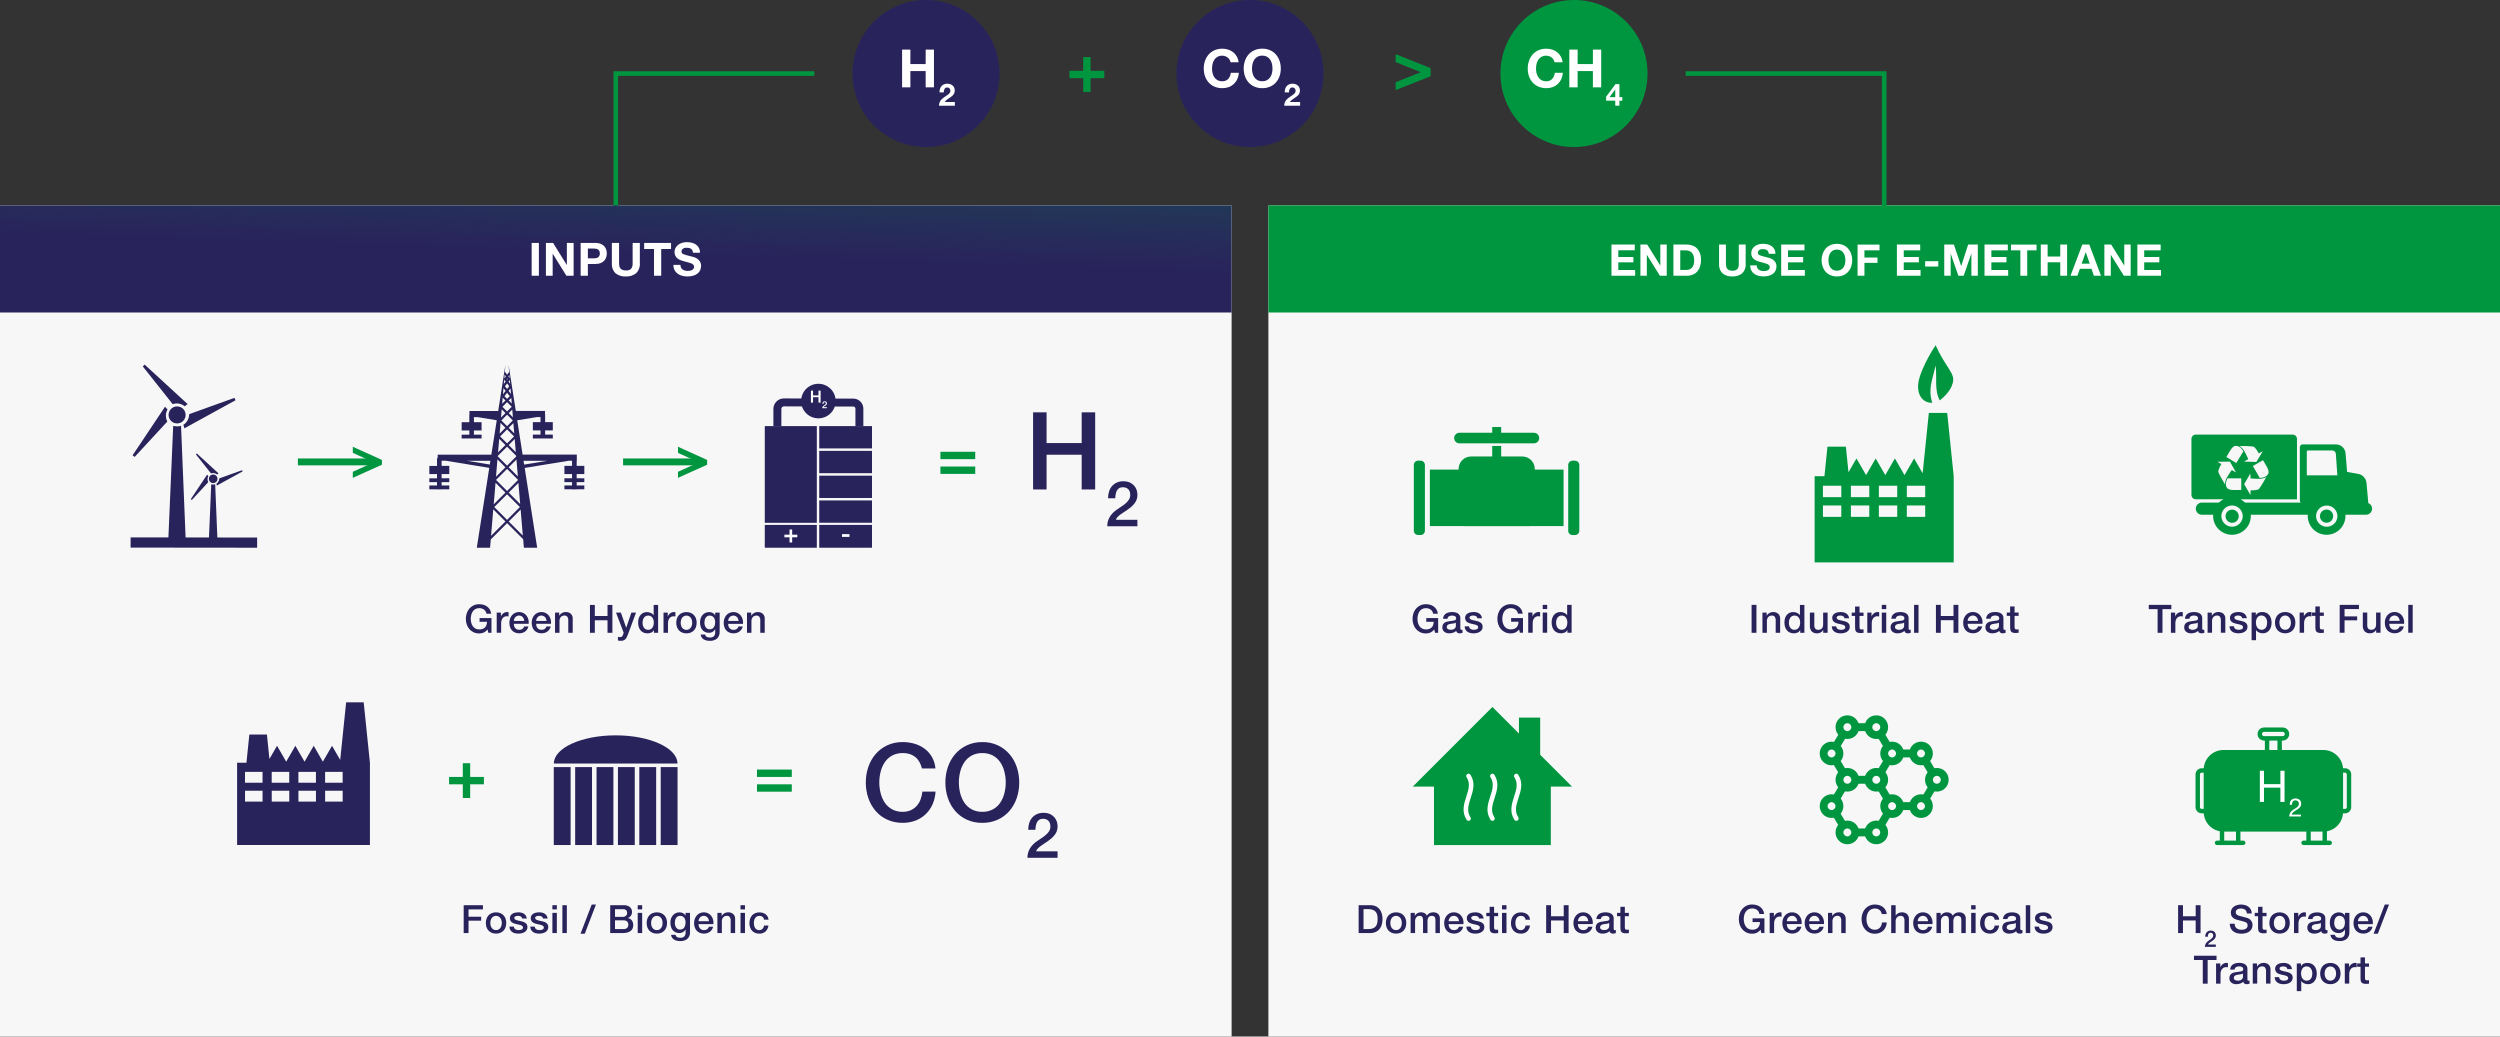 <?xml version="1.0" encoding="UTF-8"?><svg id="Layer_2" xmlns="http://www.w3.org/2000/svg" xmlns:xlink="http://www.w3.org/1999/xlink" viewBox="0 0 1088 451.09"><rect x="0" y="0" width="1088" height="451.09" fill="#333333" stroke="none"/><defs><clipPath id="clippath"><rect x="56.83" y="158.67" width="55.06" height="79.71" style="fill:none; stroke-width:0px;"/></clipPath><clipPath id="clippath-1"><rect x="241" y="320.01" width="53.87" height="47.75" style="fill:none; stroke-width:0px;"/></clipPath><clipPath id="clippath-2"><rect x="332.83" y="167.02" width="46.66" height="71.35" style="fill:none; stroke-width:0px;"/></clipPath><clipPath id="clippath-3"><rect x="789.74" y="150.27" width="60.52" height="94.47" style="fill:none; stroke-width:0px;"/></clipPath><clipPath id="clippath-4"><rect x="953.68" y="189.16" width="78.64" height="43.69" style="fill:none; stroke-width:0px;"/></clipPath><clipPath id="clippath-5"><rect x="615.29" y="185.83" width="72.03" height="47.01" style="fill:none; stroke-width:0px;"/></clipPath><clipPath id="clippath-6"><rect x="955.5" y="316.59" width="67.75" height="51.17" style="fill:none; stroke-width:0px;"/></clipPath><linearGradient id="linear-gradient" x1="247.2" y1="646.53" x2="246.06" y2="643.45" gradientTransform="translate(-131601 30101.48) scale(536 -46.61)" gradientUnits="userSpaceOnUse"><stop offset="0" stop-color="#009640"/><stop offset="1" stop-color="#29235c"/></linearGradient></defs><g id="Layer_1-2"><g id="Group_5603"><path id="Path_15296" d="m474.62,30.82v-5.97h-3.21v5.97h-5.97v3.21h5.97v5.97h3.21v-5.97h5.97v-3.21h-5.97Z" style="fill:#009640; stroke-width:0px;"/><path id="Path_15297" d="m607.38,35.79v3.42l15.24-6.03v-3.54l-15.24-6.06v3.45l11.01,4.38-11.01,4.38Z" style="fill:#009640; stroke-width:0px;"/><path id="Path_15278-2" d="m0,89.39h536v361.7H0V89.39Z" style="fill:#f7f7f7; stroke-width:0px;"/><path id="Path_15271-2" d="m552,89.39h536v361.7h-536V89.39Z" style="fill:#f7f7f7; stroke-width:0px;"/><path id="Path_15290-2" d="m403,0c17.67,0,32,14.33,32,32s-14.33,32-32,32-32-14.33-32-32S385.33,0,403,0Z" style="fill:#29235c; stroke-width:0px;"/><path id="Path_15291-2" d="m544,0c17.67,0,32,14.33,32,32s-14.33,32-32,32-32-14.33-32-32S526.33,0,544,0Z" style="fill:#29235c; stroke-width:0px;"/><path id="Path_15292-2" d="m685,0c17.67,0,32,14.33,32,32s-14.33,32-32,32-32-14.33-32-32S667.33,0,685,0Z" style="fill:#009640; stroke-width:0px;"/><path id="Path_15209" d="m733.61,32h86.39v68.32" style="fill:none; stroke:#009640; stroke-width:2px;"/><path id="Path_15210" d="m354.39,32h-86.39v68.32" style="fill:none; stroke:#009640; stroke-width:2px;"/><path id="Path_15293" d="m392.59,21.58v16.42h3.61v-7.08h6.65v7.08h3.61v-16.42h-3.61v6.3h-6.65v-6.3h-3.61Zm16.3,18.64h1.83c0-.25.03-.51.07-.76.05-.24.13-.48.25-.7.11-.2.27-.38.46-.51.21-.13.45-.2.7-.19.38-.01.74.13,1.01.39.28.28.42.67.4,1.07,0,.27-.06.53-.19.76-.13.22-.29.43-.48.6-.2.18-.41.35-.64.49-.23.15-.45.29-.66.44-.4.28-.78.55-1.15.82-.35.26-.67.55-.95.88-.27.32-.49.69-.64,1.08-.17.46-.25.94-.24,1.43h6.9v-1.64h-4.44c.23-.32.5-.6.8-.85.3-.24.62-.47.94-.68s.64-.42.96-.64c.31-.21.59-.45.85-.72.25-.27.45-.57.6-.91.16-.39.24-.8.23-1.22,0-.42-.08-.85-.25-1.23-.16-.36-.4-.67-.7-.93-.3-.25-.65-.45-1.03-.58-.4-.13-.81-.2-1.23-.2-.51-.01-1.03.09-1.5.29-.42.18-.79.45-1.08.8-.29.36-.51.77-.64,1.21-.15.48-.21.99-.19,1.5h0Z" style="fill:#fff; stroke-width:0px;"/><path id="Path_15279" d="m449.6,179.46h5.87v13.35h15.27v-13.35h5.88v33.56h-5.88v-15.13h-15.27v15.13h-5.87v-33.56Zm45.38,49.56h-13.1c-.02-1.47.38-2.91,1.15-4.17.8-1.24,1.84-2.29,3.07-3.1.62-.46,1.27-.9,1.95-1.33.66-.41,1.28-.88,1.86-1.38.54-.46,1.01-1,1.4-1.6.37-.6.57-1.28.58-1.99,0-.37-.04-.75-.12-1.11-.08-.4-.25-.77-.48-1.1-.26-.36-.6-.65-.99-.85-.51-.25-1.08-.37-1.65-.34-.54-.02-1.08.11-1.55.37-.41.25-.75.6-.99,1.02-.26.47-.45.99-.54,1.52-.12.62-.19,1.26-.21,1.89h-3.13c0-1,.13-1.99.43-2.95.26-.86.69-1.66,1.28-2.34.57-.66,1.28-1.19,2.07-1.55.89-.39,1.86-.58,2.84-.56,1.01-.03,2.01.16,2.93.57.73.34,1.38.84,1.9,1.45.47.56.82,1.21,1.03,1.91.19.64.29,1.3.3,1.96.01.71-.11,1.41-.35,2.08-.23.61-.56,1.19-.96,1.71-.41.53-.87,1.01-1.37,1.44-.51.44-1.04.85-1.59,1.23-.55.38-1.1.75-1.65,1.1-.55.35-1.06.69-1.52,1.04-.44.32-.85.69-1.22,1.08-.33.34-.57.75-.71,1.19h9.35v2.8Z" style="fill:#29235c; stroke-width:0px;"/><path id="Path_15280" d="m401.23,334.41c-.24-.93-.58-1.83-1.03-2.68-.43-.8-1-1.52-1.69-2.11-.71-.61-1.53-1.08-2.42-1.39-1.04-.35-2.13-.51-3.22-.49-1.61-.04-3.2.33-4.63,1.08-1.27.7-2.36,1.69-3.17,2.89-.84,1.26-1.45,2.65-1.81,4.11-.39,1.54-.59,3.11-.59,4.7,0,1.59.2,3.16.59,4.7.36,1.46.97,2.86,1.81,4.11.81,1.2,1.9,2.19,3.17,2.89,1.43.75,3.02,1.12,4.63,1.08,1.19.02,2.38-.21,3.48-.68.98-.44,1.86-1.08,2.58-1.88.73-.82,1.31-1.77,1.69-2.8.42-1.1.69-2.26.8-3.43h5.73c-.1,1.9-.54,3.76-1.29,5.5-.7,1.61-1.72,3.08-2.98,4.3-1.27,1.22-2.77,2.17-4.42,2.8-1.79.68-3.68,1.01-5.59.99-2.32.04-4.63-.44-6.75-1.39-1.94-.88-3.66-2.17-5.05-3.78-1.4-1.64-2.48-3.54-3.17-5.59-.75-2.19-1.12-4.5-1.1-6.81-.01-2.3.36-4.59,1.1-6.77.69-2.05,1.77-3.95,3.17-5.59,1.4-1.61,3.12-2.91,5.05-3.81,2.12-.97,4.42-1.45,6.75-1.41,1.8-.01,3.59.25,5.31.78,1.59.48,3.08,1.24,4.4,2.26,1.26.98,2.31,2.2,3.08,3.6.81,1.5,1.3,3.14,1.45,4.84h-5.87Zm26.27-6.67c-1.61-.04-3.2.33-4.63,1.08-1.27.7-2.36,1.69-3.17,2.89-.84,1.26-1.45,2.65-1.81,4.11-.39,1.54-.59,3.11-.59,4.7,0,1.59.2,3.16.59,4.7.36,1.47.97,2.86,1.81,4.11.81,1.2,1.9,2.19,3.17,2.89,1.42.75,3.02,1.12,4.63,1.08,1.61.04,3.2-.33,4.63-1.08,1.27-.69,2.36-1.68,3.17-2.89.84-1.26,1.45-2.65,1.81-4.11.39-1.54.59-3.11.59-4.7,0-1.59-.2-3.16-.59-4.7-.36-1.47-.97-2.86-1.81-4.11-.81-1.2-1.9-2.19-3.17-2.89-1.42-.75-3.02-1.12-4.63-1.08Zm0-4.79c2.32-.04,4.63.44,6.74,1.41,1.94.9,3.66,2.2,5.06,3.81,1.41,1.64,2.48,3.54,3.17,5.59.74,2.18,1.11,4.47,1.1,6.77.02,2.32-.35,4.62-1.1,6.82-.69,2.05-1.77,3.95-3.17,5.59-1.39,1.61-3.12,2.9-5.06,3.78-2.12.95-4.42,1.43-6.74,1.39-2.32.04-4.63-.44-6.74-1.39-1.94-.88-3.66-2.17-5.06-3.78-1.41-1.64-2.48-3.54-3.17-5.59-.75-2.19-1.12-4.5-1.1-6.81-.01-2.3.36-4.59,1.1-6.77.69-2.05,1.77-3.95,3.17-5.59,1.4-1.61,3.12-2.91,5.05-3.81,2.12-.97,4.42-1.45,6.75-1.41Zm32.74,50.36h-13.1c-.02-1.47.38-2.91,1.15-4.17.8-1.24,1.84-2.29,3.07-3.1.62-.46,1.27-.9,1.95-1.33.66-.41,1.28-.88,1.86-1.38.54-.46,1.01-1,1.4-1.6.37-.6.57-1.29.57-1.99,0-.37-.04-.75-.12-1.11-.08-.4-.25-.77-.48-1.1-.26-.36-.6-.65-.99-.85-.51-.25-1.08-.37-1.65-.34-.54-.02-1.08.11-1.55.37-.41.25-.75.6-.98,1.02-.26.47-.45.99-.55,1.52-.12.62-.19,1.26-.21,1.89h-3.13c0-1,.13-1.99.43-2.95.26-.86.69-1.66,1.28-2.34.57-.66,1.28-1.19,2.07-1.55.89-.39,1.86-.58,2.84-.56,1.01-.03,2.01.16,2.93.57.73.34,1.38.84,1.9,1.45.47.56.82,1.21,1.03,1.91.19.64.29,1.3.3,1.96.01.71-.11,1.41-.35,2.08-.23.61-.56,1.19-.96,1.71-.41.53-.87,1.01-1.37,1.44-.51.44-1.04.85-1.59,1.23-.55.38-1.1.75-1.64,1.1-.55.35-1.06.69-1.52,1.04-.44.32-.85.69-1.22,1.08-.33.34-.57.75-.71,1.19h9.35v2.8Z" style="fill:#29235c; stroke-width:0px;"/><path id="Path_15294" d="m535.53,27.1h3.5c-.09-.89-.35-1.75-.78-2.53-.4-.72-.93-1.34-1.57-1.85-.65-.5-1.38-.89-2.16-1.14-.83-.26-1.69-.4-2.57-.39-1.16-.02-2.32.21-3.39.67-.97.42-1.84,1.05-2.54,1.84-.7.8-1.24,1.74-1.59,2.75-.38,1.1-.57,2.25-.56,3.41,0,1.14.18,2.27.55,3.34.35,1,.89,1.91,1.59,2.7.71.78,1.57,1.4,2.54,1.81,1.07.45,2.23.67,3.39.66.95.01,1.89-.14,2.78-.46.82-.29,1.57-.75,2.21-1.33.64-.6,1.16-1.32,1.52-2.12.4-.88.64-1.82.71-2.78h-3.5c-.09.99-.49,1.92-1.14,2.67-.67.7-1.62,1.06-2.58,1.01-.72.02-1.43-.14-2.07-.47-.55-.3-1.02-.73-1.38-1.25-.36-.54-.62-1.13-.77-1.76-.16-.66-.24-1.33-.24-2.01,0-.7.08-1.41.24-2.09.15-.64.41-1.25.77-1.81.35-.53.82-.96,1.38-1.27.64-.33,1.35-.49,2.07-.47.44,0,.87.07,1.28.22.4.14.77.35,1.09.61.32.26.59.56.81.91.21.35.35.74.41,1.14Zm9.34,2.76c0-.7.08-1.41.24-2.09.15-.64.41-1.25.77-1.81.35-.53.82-.96,1.38-1.27.64-.33,1.35-.49,2.07-.47.72-.02,1.43.14,2.07.47.56.3,1.03.74,1.38,1.27.36.55.62,1.16.77,1.81.16.69.24,1.39.24,2.09,0,.68-.08,1.35-.24,2.01-.15.63-.41,1.22-.77,1.76-.35.52-.83.95-1.38,1.25-.64.33-1.35.49-2.07.47-.72.02-1.43-.14-2.07-.47-.55-.3-1.03-.73-1.38-1.25-.36-.54-.62-1.13-.77-1.76-.16-.66-.24-1.33-.24-2.01h0Zm-3.61,0c0,1.14.18,2.27.55,3.34.35,1,.89,1.91,1.59,2.7.71.78,1.57,1.4,2.54,1.81,1.07.45,2.23.67,3.39.66,1.17.02,2.32-.2,3.4-.66.96-.41,1.83-1.03,2.53-1.81.7-.79,1.24-1.7,1.59-2.7.37-1.08.56-2.21.55-3.35.01-1.16-.18-2.32-.55-3.41-.35-1.01-.88-1.94-1.59-2.75-.7-.79-1.56-1.42-2.53-1.84-1.07-.46-2.23-.69-3.4-.67-1.16-.02-2.32.21-3.39.67-.97.42-1.84,1.05-2.54,1.84-.7.8-1.24,1.74-1.59,2.75-.38,1.1-.56,2.25-.55,3.41h0Zm17.86,10.36h1.83c0-.25.03-.51.07-.76.05-.24.13-.48.25-.7.11-.2.27-.38.46-.51.21-.13.45-.2.7-.19.38-.01.74.12,1.02.39.28.28.42.67.4,1.07,0,.27-.06.53-.19.76-.13.22-.29.43-.48.6-.2.18-.41.35-.64.49-.23.15-.45.29-.66.44-.4.28-.78.55-1.15.82-.35.26-.67.55-.95.88-.27.32-.49.69-.64,1.08-.17.46-.25.94-.24,1.43h6.9v-1.64h-4.45c.23-.32.5-.6.8-.85.3-.24.62-.47.94-.68s.64-.42.96-.64c.31-.21.59-.45.85-.72.25-.27.45-.57.6-.91.16-.39.24-.8.23-1.22,0-.42-.08-.85-.25-1.23-.16-.36-.4-.67-.7-.93-.3-.25-.65-.45-1.03-.58-.4-.13-.81-.2-1.23-.2-.51-.01-1.03.09-1.5.29-.42.18-.79.45-1.08.8-.29.36-.51.77-.64,1.21-.15.48-.21.99-.19,1.5Z" style="fill:#fff; stroke-width:0px;"/><path id="Path_15295" d="m676.53,27.1h3.5c-.09-.89-.35-1.75-.78-2.53-.4-.72-.93-1.34-1.57-1.85-.65-.5-1.38-.89-2.16-1.14-.83-.26-1.69-.4-2.57-.39-1.16-.02-2.32.21-3.39.67-.97.42-1.84,1.05-2.54,1.84-.7.8-1.24,1.74-1.59,2.75-.38,1.1-.57,2.25-.56,3.41,0,1.14.18,2.27.55,3.34.35,1,.89,1.91,1.59,2.7.71.78,1.57,1.4,2.54,1.81,1.07.45,2.23.67,3.39.66.95.01,1.89-.14,2.78-.46.82-.29,1.57-.75,2.21-1.33.64-.6,1.16-1.32,1.52-2.12.4-.88.64-1.82.71-2.78h-3.5c-.09.99-.49,1.92-1.14,2.67-.67.7-1.62,1.06-2.58,1.01-.72.02-1.43-.14-2.07-.47-.55-.3-1.02-.73-1.38-1.25-.36-.54-.62-1.13-.77-1.76-.16-.66-.24-1.33-.24-2.01,0-.7.08-1.41.24-2.09.15-.64.41-1.25.77-1.81.35-.53.82-.96,1.38-1.27.64-.33,1.35-.49,2.07-.47.44,0,.87.07,1.28.22.4.14.77.35,1.09.61.32.26.59.56.81.91.21.35.35.74.41,1.14Zm6.44-5.52v16.42h3.61v-7.08h6.65v7.08h3.61v-16.42h-3.61v6.3h-6.65v-6.3h-3.61Zm19.99,17.42v3.26h-2.47l2.43-3.26h.04Zm0,4.83v2.17h1.81v-2.17h1.25v-1.57h-1.25v-5.65h-1.7l-4.08,5.47v1.74h3.97Z" style="fill:#fff; stroke-width:0px;"/><path id="Path_15284" d="m213.88,275.39h-1.36l-.32-1.43c-.46.57-1.04,1.02-1.7,1.34-.62.26-1.28.39-1.95.37-.84.01-1.67-.16-2.44-.5-.7-.32-1.32-.79-1.83-1.37-.51-.59-.9-1.28-1.15-2.02-.27-.79-.41-1.63-.4-2.46,0-.83.13-1.66.4-2.45.25-.74.64-1.43,1.15-2.03.51-.58,1.13-1.05,1.83-1.38.76-.35,1.6-.52,2.44-.51.64,0,1.27.09,1.88.26.57.16,1.11.43,1.59.78.47.35.86.79,1.16,1.3.32.55.51,1.17.58,1.8h-2.07c-.05-.37-.17-.73-.37-1.05-.18-.3-.42-.55-.71-.76-.29-.21-.61-.36-.95-.46-.36-.1-.73-.15-1.1-.15-.58-.02-1.16.12-1.67.39-.46.25-.86.61-1.15,1.05-.3.45-.52.96-.65,1.49-.14.56-.21,1.13-.21,1.7,0,.57.07,1.14.21,1.7.13.53.35,1.03.65,1.49.29.44.69.79,1.15,1.05.52.27,1.09.41,1.67.39.49.02.98-.05,1.44-.21.4-.14.76-.37,1.06-.66.3-.3.52-.66.65-1.06.15-.45.23-.92.24-1.39h-3.23v-1.62h5.17v6.39Zm2.3-8.79h1.82v1.7h.03c.06-.25.18-.49.33-.7.17-.23.37-.44.6-.62.23-.19.49-.34.77-.45.28-.11.57-.17.87-.17.16,0,.31,0,.47.02l.26.03v1.87c-.13-.02-.27-.04-.42-.06-.14-.02-.28-.02-.42-.03-.32,0-.64.07-.93.2-.29.13-.55.33-.76.58-.23.28-.4.6-.51.94-.13.42-.19.85-.19,1.29v4.18h-1.94v-8.79Zm11.97,3.62c-.02-.3-.09-.6-.2-.88-.1-.27-.25-.52-.44-.74-.19-.21-.42-.39-.68-.51-.28-.13-.58-.2-.89-.2-.32,0-.63.06-.93.18-.27.11-.51.28-.71.49-.2.22-.36.47-.48.74-.12.29-.19.6-.2.92h4.53Zm-4.52,1.28c0,.33.05.67.14.99.09.3.24.59.43.83.2.24.45.44.73.57.33.15.69.22,1.05.21.48.02.96-.1,1.37-.37.37-.27.64-.66.77-1.1h1.84c-.09.45-.27.89-.53,1.27-.24.37-.55.68-.9.94-.36.26-.76.45-1.18.58-.44.13-.9.2-1.37.2-.63.01-1.25-.1-1.84-.34-.51-.21-.98-.54-1.35-.95-.38-.42-.66-.92-.83-1.46-.19-.6-.29-1.24-.28-1.87,0-.61.1-1.21.3-1.78.19-.54.48-1.04.85-1.48.37-.43.82-.77,1.33-1.01.55-.26,1.16-.38,1.77-.37.65-.01,1.29.14,1.86.43.54.28,1,.67,1.37,1.15.37.49.64,1.05.79,1.64.16.62.21,1.27.13,1.91h-6.46Zm14.23-1.28c-.02-.3-.09-.6-.2-.88-.1-.27-.25-.52-.44-.74-.19-.21-.42-.39-.68-.51-.28-.13-.58-.2-.89-.2-.32,0-.63.06-.93.18-.27.12-.51.28-.71.5-.2.22-.36.47-.48.74-.12.29-.19.6-.2.92h4.53Zm-4.52,1.28c0,.33.05.67.14.99.09.3.24.59.43.83.2.24.45.44.73.57.33.15.69.22,1.05.21.48.02.96-.1,1.37-.37.37-.28.64-.66.77-1.1h1.84c-.09.45-.27.89-.53,1.27-.24.37-.55.68-.9.94-.36.26-.76.45-1.18.58-.44.13-.9.2-1.37.2-.63.01-1.25-.1-1.84-.34-.51-.21-.98-.54-1.35-.95-.38-.42-.66-.92-.83-1.46-.19-.6-.29-1.24-.28-1.87,0-.61.1-1.21.3-1.78.19-.54.48-1.04.85-1.48.37-.43.82-.77,1.33-1.01.55-.26,1.16-.38,1.77-.37.65-.01,1.29.14,1.86.43.54.28,1,.67,1.37,1.15.37.49.64,1.05.79,1.64.16.62.21,1.27.13,1.91h-6.46Zm8.19-4.9h1.84v1.29l.03.03c.28-.47.68-.87,1.16-1.15.48-.28,1.03-.42,1.58-.42.83-.05,1.64.22,2.28.75.59.59.9,1.41.83,2.24v6.04h-1.94v-5.53c.03-.54-.13-1.06-.44-1.5-.33-.34-.8-.51-1.27-.47-.3,0-.61.06-.88.18-.25.11-.48.28-.66.49-.19.22-.33.47-.42.74-.1.29-.15.59-.15.9v5.19h-1.94v-8.79Zm15.22-3.34h2.12v4.83h5.52v-4.83h2.12v12.14h-2.12v-5.47h-5.52v5.47h-2.12v-12.14Zm11.34,3.35h2.12l2.3,6.56h.03l2.23-6.56h2.02l-3.42,9.26c-.16.4-.31.78-.47,1.14-.14.34-.33.67-.56.96-.22.28-.5.51-.82.66-.39.18-.83.26-1.26.25-.45,0-.9-.03-1.34-.1v-1.63c.16.02.31.05.46.08.15.03.3.04.46.04.19,0,.38-.02.56-.09.14-.05.27-.14.37-.25.1-.11.18-.24.24-.38.07-.17.14-.34.19-.51l.22-.68-3.33-8.75Zm18.32,8.79h-1.83v-1.19h-.03c-.24.49-.64.88-1.14,1.1-.5.22-1.04.33-1.58.33-.63.02-1.25-.11-1.82-.36-.5-.23-.94-.57-1.28-.99-.35-.44-.61-.95-.76-1.49-.17-.6-.26-1.22-.25-1.84-.02-.7.09-1.4.32-2.06.19-.53.48-1.02.86-1.43.34-.36.76-.65,1.22-.83.45-.17.92-.26,1.4-.26.28,0,.56.03.83.08.28.05.55.13.82.25.26.11.5.26.72.43.22.17.41.38.55.62h.03v-4.49h1.94v12.14Zm-6.76-4.3c0,.37.05.74.14,1.1.09.35.24.67.44.97.2.28.46.51.76.68.33.18.71.26,1.09.25.39.01.77-.08,1.11-.27.31-.18.57-.42.76-.71.2-.3.35-.64.44-.99.1-.37.15-.75.14-1.13.05-.81-.18-1.62-.65-2.28-.43-.54-1.09-.85-1.78-.82-.4-.01-.8.08-1.15.28-.31.18-.57.43-.76.73-.2.31-.35.66-.43,1.02-.08.38-.13.78-.12,1.17Zm9.13-4.49h1.82v1.7h.03c.06-.25.18-.49.33-.7.17-.23.37-.44.6-.62.23-.19.49-.34.77-.45.28-.11.57-.17.87-.17.16,0,.31,0,.47.02l.26.03v1.87c-.13-.02-.27-.04-.42-.06-.14-.02-.28-.02-.42-.03-.32,0-.64.07-.93.2-.29.13-.55.33-.76.58-.23.28-.4.6-.51.94-.13.42-.19.85-.19,1.29v4.18h-1.94v-8.79Zm9.96,9.03c-.64.01-1.28-.11-1.88-.35-.53-.22-1-.54-1.39-.96-.39-.42-.68-.92-.87-1.46-.2-.6-.31-1.23-.3-1.87,0-.63.1-1.26.3-1.85.18-.54.48-1.04.87-1.46.39-.42.87-.74,1.39-.96.6-.24,1.23-.36,1.88-.35.64-.01,1.28.11,1.88.35.53.22,1,.55,1.39.96.39.42.68.92.87,1.46.2.6.31,1.22.3,1.85,0,.64-.1,1.27-.3,1.87-.18.54-.48,1.04-.87,1.46-.39.42-.87.74-1.39.96-.6.24-1.23.36-1.88.35Zm0-1.53c.39,0,.78-.08,1.12-.27.31-.18.58-.42.78-.71.21-.3.36-.64.45-.99.1-.37.15-.75.14-1.13,0-.38-.05-.76-.14-1.12-.09-.36-.24-.69-.45-.99-.21-.29-.47-.53-.78-.71-.34-.19-.73-.28-1.12-.28-.39,0-.78.08-1.12.27-.31.17-.58.42-.78.71-.21.3-.36.64-.45.99-.1.37-.14.75-.15,1.13,0,.38.05.76.14,1.13.09.36.24.69.45.99.2.29.47.54.78.71.34.19.73.28,1.12.27Zm14.43.83c.09,1.1-.32,2.19-1.11,2.97-.91.71-2.05,1.05-3.2.98-.45,0-.9-.05-1.33-.14-.43-.08-.84-.24-1.22-.46-.37-.21-.68-.5-.93-.85-.26-.38-.41-.83-.44-1.29h1.94c.04.24.14.47.29.66.13.17.3.3.49.4.19.1.4.16.62.19.24.03.48.04.71.04.63.06,1.25-.15,1.72-.58.39-.46.58-1.06.54-1.66v-1.35h-.03c-.26.47-.64.87-1.11,1.14-.46.27-.99.41-1.52.41-.62.02-1.23-.11-1.79-.37-.48-.23-.9-.58-1.22-1-.33-.44-.57-.94-.71-1.47-.15-.58-.23-1.18-.22-1.78,0-.57.09-1.14.27-1.68.17-.51.44-.99.78-1.4.34-.41.77-.73,1.25-.96.52-.24,1.1-.37,1.67-.36.53,0,1.05.11,1.53.35.47.24.85.62,1.07,1.1h.03v-1.22h1.94v8.33Zm-4.3-1.07c.38.01.76-.08,1.1-.26.3-.17.55-.41.73-.7.19-.3.33-.64.41-.99.08-.37.13-.74.13-1.11,0-.37-.04-.73-.14-1.09-.08-.33-.22-.65-.42-.93-.19-.27-.44-.49-.73-.65-.33-.17-.71-.25-1.08-.24-.38-.01-.76.08-1.09.27-.29.18-.53.42-.71.71-.19.3-.32.64-.39.99-.08.36-.12.73-.12,1.1,0,.36.05.72.14,1.06.08.33.23.64.42.93.19.27.43.5.71.66.32.18.68.26,1.04.25h0Zm12.55-3.64c-.02-.3-.09-.6-.2-.88-.1-.27-.25-.52-.44-.74-.19-.21-.42-.39-.68-.51-.28-.13-.58-.2-.89-.2-.32,0-.63.06-.93.18-.27.11-.51.28-.71.49-.2.22-.36.47-.48.74-.12.29-.19.6-.2.92h4.53Zm-4.52,1.28c0,.33.05.67.14.99.09.3.24.59.43.83.2.24.45.44.73.57.33.15.69.22,1.05.21.48.02.96-.1,1.37-.37.37-.27.64-.66.77-1.1h1.84c-.09.45-.27.89-.53,1.27-.24.37-.55.68-.9.94-.36.26-.76.45-1.18.58-.44.13-.9.2-1.37.2-.63.01-1.25-.1-1.84-.34-.51-.21-.98-.54-1.35-.95-.38-.42-.66-.92-.83-1.46-.19-.6-.29-1.24-.28-1.87,0-.61.1-1.21.3-1.78.19-.54.48-1.04.85-1.48.37-.43.82-.77,1.33-1.01.55-.26,1.16-.38,1.77-.37.65-.01,1.29.14,1.86.43.54.28,1,.67,1.37,1.15.37.49.64,1.05.79,1.64.16.62.21,1.27.13,1.91h-6.46Zm8.19-4.9h1.84v1.29l.03.03c.28-.47.68-.87,1.16-1.15.48-.28,1.03-.42,1.58-.42.83-.05,1.64.22,2.28.75.59.59.9,1.41.83,2.24v6.04h-1.94v-5.53c.03-.54-.13-1.06-.44-1.5-.33-.34-.8-.51-1.28-.47-.3,0-.61.06-.88.18-.25.11-.48.28-.66.49-.19.22-.33.47-.43.74-.1.29-.15.59-.15.9v5.18h-1.94v-8.79Z" style="fill:#29235c; stroke-width:0px;"/><path id="Path_15273" d="m625.88,275.39h-1.36l-.32-1.43c-.46.57-1.04,1.02-1.7,1.34-.62.26-1.28.39-1.95.37-.84.01-1.67-.16-2.44-.5-.7-.32-1.32-.79-1.83-1.37-.51-.59-.9-1.28-1.15-2.02-.27-.79-.41-1.63-.4-2.46,0-.83.13-1.66.4-2.45.25-.74.64-1.43,1.15-2.03.51-.58,1.13-1.05,1.83-1.38.76-.35,1.6-.52,2.44-.51.64,0,1.27.09,1.88.26.57.16,1.11.43,1.59.78.47.35.86.79,1.16,1.3.32.55.51,1.17.58,1.8h-2.07c-.05-.37-.17-.73-.37-1.05-.18-.3-.42-.55-.71-.76-.29-.21-.61-.36-.95-.46-.36-.1-.73-.15-1.1-.15-.58-.02-1.16.12-1.67.39-.46.25-.86.61-1.15,1.05-.3.45-.52.96-.65,1.49-.14.56-.21,1.13-.21,1.7,0,.57.07,1.14.21,1.7.13.53.35,1.03.65,1.49.29.44.69.79,1.15,1.05.52.27,1.09.41,1.67.39.49.02.98-.05,1.44-.21.4-.14.76-.37,1.06-.66.3-.3.52-.66.65-1.06.15-.45.23-.92.24-1.39h-3.23v-1.62h5.17v6.39Zm9.66-1.96c-.01.18.02.35.09.51.09.11.23.17.37.15h.2c.09,0,.18-.01.27-.03v1.34c-.07.02-.15.05-.26.08s-.22.05-.33.08c-.11.02-.23.04-.34.05-.11.01-.21.02-.29.02-.34.01-.69-.07-.99-.24-.28-.19-.47-.49-.51-.83-.4.38-.89.66-1.42.82-.53.16-1.07.25-1.62.25-.39,0-.77-.05-1.14-.16-.35-.1-.67-.26-.96-.48-.28-.21-.51-.49-.66-.8-.17-.35-.26-.74-.25-1.13-.02-.46.08-.92.3-1.33.19-.33.46-.61.78-.8.34-.2.7-.34,1.09-.42.4-.09.8-.15,1.21-.2.33-.06.66-.11,1-.14.28-.02.57-.07.84-.14.22-.05.42-.16.58-.31.15-.18.23-.4.21-.64,0-.22-.05-.43-.18-.61-.12-.16-.27-.28-.44-.36-.19-.09-.38-.15-.59-.17-.2-.03-.41-.04-.61-.04-.47-.02-.94.1-1.34.34-.36.23-.58.63-.6,1.05h-1.93c.01-.5.15-.98.41-1.41.23-.37.54-.67.91-.9.38-.23.81-.39,1.25-.48.47-.09.95-.14,1.43-.14.43,0,.86.05,1.27.14.4.08.78.23,1.13.44.33.2.6.47.81.79.21.36.32.77.31,1.18v4.52Zm-1.94-2.45c-.33.2-.7.32-1.09.35-.43.04-.86.1-1.29.18-.2.03-.4.08-.6.14-.18.06-.35.14-.51.26-.15.11-.27.26-.35.42-.09.2-.13.42-.13.64,0,.2.06.39.19.54.12.15.28.27.45.35.18.09.38.15.58.18.19.03.38.05.57.05.24,0,.47-.03.7-.09.25-.06.49-.15.7-.29.22-.13.41-.31.55-.52.15-.23.23-.5.22-.77v-1.45Zm5.75,1.58c0,.48.25.92.65,1.19.41.24.87.35,1.34.34.21,0,.41-.02.62-.04.22-.03.44-.08.66-.16.19-.07.37-.19.5-.35.14-.17.2-.38.18-.6,0-.23-.1-.45-.27-.61-.19-.17-.41-.3-.65-.38-.3-.1-.6-.19-.91-.25-.34-.07-.69-.14-1.04-.22-.35-.08-.7-.18-1.04-.3-.32-.11-.62-.26-.9-.46-.27-.19-.49-.45-.64-.74-.17-.35-.25-.73-.23-1.11-.02-.43.11-.85.35-1.2.23-.32.53-.59.88-.78.37-.2.77-.34,1.19-.42.41-.08.83-.12,1.25-.12.44,0,.87.05,1.3.15.4.09.78.25,1.12.47.34.22.62.5.83.84.23.38.37.81.42,1.25h-2.03c-.04-.4-.28-.75-.64-.93-.36-.16-.75-.25-1.15-.24-.16,0-.32.01-.49.03-.18.02-.36.06-.53.13-.16.06-.3.15-.42.27-.12.13-.18.29-.17.47,0,.22.08.43.25.58.19.16.41.29.65.37.3.1.6.19.91.25.34.07.69.14,1.05.22.35.08.7.18,1.04.29.33.11.63.26.91.46.27.19.49.44.65.73.17.34.26.71.25,1.09.01.47-.11.93-.36,1.33-.24.36-.55.66-.93.88-.39.23-.82.4-1.27.49-.45.1-.92.15-1.38.16-.52,0-1.03-.06-1.54-.19-.44-.11-.86-.3-1.22-.57-.34-.25-.62-.58-.82-.95-.21-.42-.32-.88-.31-1.35h1.94Zm23.46,2.82h-1.36l-.32-1.43c-.46.57-1.04,1.02-1.7,1.34-.62.26-1.28.39-1.96.37-.84.01-1.67-.16-2.44-.5-.7-.32-1.32-.79-1.83-1.37-.51-.59-.9-1.28-1.15-2.02-.27-.79-.41-1.63-.4-2.46,0-.83.13-1.66.4-2.45.25-.74.64-1.43,1.15-2.03.5-.58,1.13-1.05,1.83-1.38.77-.35,1.6-.52,2.44-.51.64,0,1.27.09,1.88.26.57.16,1.11.43,1.59.78.47.35.86.79,1.16,1.3.32.55.51,1.17.58,1.8h-2.07c-.05-.37-.17-.73-.37-1.05-.18-.3-.42-.55-.71-.76-.29-.21-.61-.36-.95-.46-.36-.1-.73-.15-1.1-.15-.58-.02-1.16.12-1.67.39-.46.25-.85.61-1.15,1.05-.3.45-.52.96-.65,1.49-.14.56-.21,1.13-.21,1.7,0,.57.07,1.14.21,1.7.13.53.35,1.03.65,1.49.29.43.69.79,1.15,1.04.52.27,1.09.41,1.67.39.49.02.98-.05,1.44-.21.4-.14.76-.37,1.06-.66.3-.3.52-.66.65-1.06.15-.45.23-.92.24-1.39h-3.23v-1.61h5.17v6.39Zm2.3-8.79h1.82v1.7h.03c.06-.25.18-.49.33-.7.17-.23.37-.44.6-.62.23-.19.49-.34.77-.45.28-.11.57-.17.87-.17.16,0,.31,0,.47.02l.26.03v1.87c-.13-.02-.27-.04-.42-.06-.14-.02-.28-.02-.42-.03-.32,0-.64.07-.93.2-.29.13-.55.33-.76.58-.23.28-.4.6-.51.94-.13.42-.19.85-.19,1.29v4.18h-1.95v-8.79Zm6.29-3.35h1.93v1.84h-1.94v-1.84Zm0,3.35h1.93v8.79h-1.94v-8.79Zm12.58,8.79h-1.84v-1.19h-.04c-.24.49-.64.88-1.14,1.1-.5.22-1.04.33-1.58.33-.62.01-1.24-.11-1.81-.37-.5-.23-.94-.57-1.28-.99-.35-.44-.61-.95-.76-1.49-.17-.6-.26-1.22-.26-1.84-.02-.7.09-1.4.32-2.06.19-.53.48-1.02.86-1.43.34-.36.76-.65,1.22-.83.45-.17.92-.26,1.4-.26.28,0,.56.03.83.08.28.05.55.13.82.25.26.11.5.26.72.43.22.17.41.38.56.62h.03v-4.49h1.94v12.14Zm-6.77-4.3c0,.37.05.74.15,1.1.09.35.24.67.44.97.2.28.46.51.76.68.33.18.71.26,1.09.25.39.01.77-.08,1.11-.27.31-.18.57-.42.76-.71.2-.3.35-.64.44-.99.09-.37.14-.74.14-1.12.05-.81-.18-1.62-.65-2.28-.43-.54-1.09-.85-1.78-.82-.4-.01-.8.08-1.15.28-.31.18-.57.43-.76.73-.2.31-.35.66-.42,1.02-.09.38-.13.78-.13,1.17Z" style="fill:#29235c; stroke-width:0px;"/><path id="Path_15274" d="m591.29,393.93h5.03c.83-.02,1.65.14,2.41.48.65.29,1.22.74,1.67,1.3.44.57.77,1.23.96,1.93.21.77.32,1.56.31,2.36,0,.8-.1,1.59-.31,2.36-.19.7-.52,1.36-.97,1.93-.44.56-1.02,1.01-1.67,1.3-.76.33-1.58.5-2.41.48h-5.03v-12.14Zm2.12,10.4h2.09c.69.02,1.38-.09,2.03-.33.49-.19.92-.51,1.24-.92.31-.41.52-.88.61-1.38.11-.56.16-1.13.16-1.71,0-.57-.05-1.15-.16-1.71-.1-.5-.3-.97-.61-1.38-.33-.41-.75-.73-1.24-.92-.65-.24-1.34-.35-2.03-.33h-2.09v8.66Zm14.16,1.98c-.64.01-1.28-.11-1.88-.35-.53-.22-1-.54-1.39-.96-.39-.42-.68-.92-.87-1.46-.2-.6-.31-1.23-.3-1.87,0-.63.1-1.26.3-1.85.18-.54.48-1.04.87-1.46.39-.42.87-.74,1.39-.96.6-.24,1.23-.36,1.88-.35.64-.01,1.28.11,1.88.35.53.22,1,.55,1.39.96.39.42.68.92.87,1.46.2.6.31,1.22.3,1.85,0,.64-.1,1.27-.3,1.87-.18.54-.48,1.04-.87,1.46-.39.42-.87.74-1.39.96-.6.24-1.24.36-1.88.35Zm0-1.53c.39,0,.78-.08,1.12-.27.31-.18.58-.42.78-.71.21-.3.36-.64.45-.99.1-.37.14-.75.14-1.13,0-.38-.05-.76-.14-1.12-.09-.36-.24-.69-.45-.99-.21-.29-.47-.53-.78-.71-.34-.19-.73-.28-1.12-.28-.39,0-.78.08-1.12.27-.31.17-.58.42-.78.71-.21.3-.36.64-.45.99-.1.37-.14.75-.14,1.13,0,.38.05.76.14,1.13.09.36.24.69.45.99.2.29.47.54.78.71.34.19.73.28,1.12.27Zm6.31-7.5h1.84v1.22h.05c.14-.21.3-.41.48-.6.17-.18.36-.33.57-.46.23-.13.47-.23.72-.3.31-.08.62-.12.93-.11.52,0,1.03.12,1.49.36.45.23.8.63.98,1.11.3-.43.69-.79,1.14-1.07.49-.28,1.05-.41,1.62-.39.78-.05,1.55.19,2.17.68.58.61.86,1.44.77,2.28v6.07h-1.93v-5.13c0-.35-.01-.67-.03-.96-.02-.26-.08-.51-.2-.75-.11-.21-.28-.38-.48-.48-.28-.13-.58-.19-.88-.17-.55-.05-1.08.18-1.43.61-.32.52-.48,1.12-.44,1.73v5.15h-1.94v-5.64c.03-.49-.08-.97-.33-1.39-.3-.35-.76-.52-1.22-.47-.25,0-.49.05-.72.15-.23.1-.44.25-.61.44-.19.21-.33.45-.42.71-.11.31-.17.64-.16.97v5.22h-1.94v-8.79Zm21.08,3.62c-.02-.3-.09-.6-.2-.88-.1-.27-.25-.52-.44-.74-.19-.21-.42-.39-.68-.51-.28-.13-.58-.2-.89-.2-.32,0-.63.06-.93.18-.27.11-.51.28-.71.49-.2.22-.36.47-.48.74-.12.29-.19.6-.2.92h4.53Zm-4.52,1.28c0,.33.05.67.15.99.09.3.24.59.43.83.2.24.45.44.73.57.33.15.69.22,1.05.21.48.02.96-.1,1.37-.37.37-.28.64-.66.77-1.1h1.84c-.09.45-.27.89-.53,1.27-.24.37-.55.68-.9.94-.36.26-.76.45-1.18.58-.44.13-.9.2-1.37.2-.63.01-1.25-.1-1.84-.34-.52-.21-.98-.54-1.35-.95-.38-.42-.66-.92-.83-1.46-.19-.6-.29-1.24-.28-1.87,0-.61.1-1.21.3-1.78.19-.54.48-1.04.85-1.48.37-.43.82-.77,1.33-1.01.55-.26,1.16-.38,1.77-.37.65-.01,1.29.14,1.86.43.54.28,1,.67,1.37,1.15.37.49.64,1.05.79,1.64.16.62.21,1.27.12,1.91h-6.46Zm9.66,1.07c0,.48.25.92.65,1.19.41.24.87.35,1.34.34.21,0,.41-.02.62-.04.22-.03.44-.08.65-.16.19-.07.37-.19.5-.35.13-.17.2-.38.18-.6,0-.23-.1-.45-.27-.61-.19-.17-.41-.3-.65-.38-.3-.1-.6-.19-.91-.25-.34-.07-.69-.14-1.04-.22-.35-.08-.7-.18-1.04-.3-.32-.11-.62-.26-.9-.46-.27-.19-.49-.45-.64-.74-.17-.35-.25-.73-.24-1.11-.02-.43.11-.85.35-1.2.23-.32.53-.59.88-.78.37-.2.77-.34,1.19-.42.41-.08.83-.12,1.25-.12.44,0,.87.05,1.3.15.4.09.78.25,1.12.47.34.22.62.5.83.84.23.38.38.81.42,1.25h-2.02c-.04-.4-.28-.75-.64-.93-.36-.16-.75-.25-1.15-.24-.16,0-.32.01-.48.03-.18.02-.36.06-.53.13-.16.06-.3.15-.42.27-.12.13-.18.29-.17.47,0,.22.08.43.25.58.19.16.41.29.65.37.3.1.6.19.91.25.34.07.69.14,1.05.22.35.08.7.18,1.04.29.33.11.63.26.91.46.27.19.49.44.65.73.17.34.26.71.25,1.09.01.47-.11.93-.36,1.33-.24.36-.55.66-.93.88-.39.23-.82.4-1.27.49-.45.1-.91.15-1.38.15-.52,0-1.04-.06-1.54-.18-.44-.11-.86-.3-1.22-.57-.34-.25-.62-.58-.82-.95-.21-.42-.32-.88-.31-1.35h1.94Zm6.73-5.97h1.46v-2.64h1.94v2.64h1.75v1.45h-1.75v4.69c0,.18,0,.35.03.53.01.13.05.26.12.37.07.11.16.19.28.23.16.06.34.08.51.08.13,0,.27,0,.41,0,.14,0,.27-.03.41-.06v1.5l-.63.07c-.21.02-.42.03-.63.03-.42,0-.83-.04-1.23-.15-.28-.08-.53-.22-.73-.43-.18-.2-.31-.44-.36-.71-.07-.32-.1-.64-.11-.97v-5.18h-1.46v-1.44Zm6.85-3.35h1.94v1.84h-1.94v-1.84Zm0,3.35h1.94v8.79h-1.94v-8.79Zm10.23,2.94c-.05-.48-.28-.93-.65-1.23-.39-.29-.87-.44-1.35-.42-.27,0-.54.05-.8.13-.3.09-.56.26-.78.48-.27.28-.47.61-.6.97-.17.52-.25,1.08-.23,1.63,0,.37.04.73.13,1.09.08.34.22.67.41.97.19.28.43.52.72.69.33.18.7.28,1.07.26.52.02,1.02-.17,1.4-.53.39-.4.63-.92.69-1.48h1.94c-.11,1-.57,1.93-1.3,2.63-.76.63-1.74.96-2.73.91-.63.01-1.25-.11-1.82-.35-.51-.22-.96-.54-1.33-.95-.37-.42-.65-.91-.83-1.44-.19-.58-.29-1.19-.28-1.8,0-.63.09-1.25.27-1.85.17-.55.45-1.06.82-1.5.37-.43.83-.77,1.35-1,.6-.26,1.25-.38,1.9-.36.49,0,.98.07,1.45.2.44.12.85.32,1.22.59.36.26.66.6.88.99.24.43.38.92.41,1.41h-1.94Zm8.98-6.29h2.12v4.83h5.53v-4.83h2.12v12.14h-2.12v-5.47h-5.53v5.47h-2.12v-12.14Zm18.34,6.97c-.02-.3-.09-.6-.2-.88-.1-.27-.25-.52-.44-.74-.19-.21-.42-.39-.68-.51-.28-.13-.58-.2-.89-.2-.32,0-.63.06-.93.18-.27.11-.51.28-.71.49-.2.22-.36.47-.48.74-.12.29-.19.6-.2.92h4.53Zm-4.52,1.28c0,.33.05.67.14.99.09.3.24.59.43.83.2.24.45.44.73.57.33.15.69.22,1.05.21.48.02.96-.1,1.37-.37.37-.28.64-.66.77-1.1h1.84c-.09.45-.27.89-.53,1.27-.24.37-.55.68-.9.94-.36.26-.76.45-1.18.58-.44.13-.9.2-1.37.2-.63.01-1.25-.1-1.84-.34-.51-.21-.98-.54-1.35-.95-.38-.42-.66-.92-.83-1.46-.19-.6-.29-1.24-.28-1.87,0-.61.1-1.21.3-1.78.19-.54.48-1.04.85-1.48.37-.43.82-.77,1.33-1.01.55-.26,1.16-.38,1.77-.37.65-.01,1.29.14,1.86.43.54.28,1,.67,1.37,1.15.37.49.64,1.05.79,1.64.16.62.21,1.27.13,1.91h-6.46Zm15.56,1.94c-.01.18.02.35.09.51.09.11.23.17.37.15h.2c.09,0,.18-.01.27-.03v1.34c-.07.02-.15.05-.26.08-.11.03-.22.05-.33.08-.11.02-.23.04-.34.05-.11.01-.21.02-.29.02-.34.01-.68-.07-.98-.24-.28-.19-.47-.49-.51-.83-.4.38-.89.66-1.42.82-.53.16-1.07.25-1.62.25-.39,0-.77-.05-1.14-.16-.35-.1-.67-.26-.96-.48-.28-.21-.51-.49-.66-.8-.17-.35-.25-.74-.25-1.13-.02-.46.08-.92.3-1.33.19-.33.46-.61.78-.8.34-.2.7-.34,1.09-.42.4-.09.8-.15,1.21-.2.33-.06.66-.11,1-.14.28-.02.57-.07.84-.14.22-.05.42-.16.58-.31.15-.18.23-.4.21-.64,0-.22-.05-.43-.18-.61-.12-.16-.27-.28-.44-.37-.18-.09-.38-.15-.59-.17-.2-.03-.41-.04-.61-.04-.47-.02-.94.1-1.34.34-.36.23-.58.63-.6,1.05h-1.94c.01-.5.15-.98.41-1.41.23-.37.54-.67.91-.9.38-.23.81-.39,1.25-.48.47-.09.95-.14,1.43-.14.43,0,.86.05,1.28.14.4.08.78.23,1.13.44.33.2.6.47.81.79.21.36.32.77.31,1.18v4.53Zm-1.94-2.45c-.33.2-.7.32-1.09.35-.43.04-.86.1-1.29.18-.2.03-.4.08-.6.14-.18.06-.35.14-.51.26-.15.11-.27.26-.35.42-.09.2-.13.42-.13.64,0,.2.06.39.19.54.12.15.28.27.45.35.18.09.38.15.58.18.19.03.38.05.57.05.24,0,.47-.03.7-.09.25-.06.49-.15.71-.29.22-.13.41-.31.55-.52.15-.23.23-.5.22-.77v-1.45Zm3.4-4.39h1.46v-2.64h1.94v2.64h1.75v1.45h-1.75v4.69c0,.18,0,.35.03.53.01.13.05.26.12.37.07.11.16.19.28.23.16.06.34.08.51.08.13,0,.27,0,.41,0,.14,0,.27-.03.41-.06v1.5l-.63.07c-.21.02-.42.03-.63.03-.42.01-.83-.04-1.23-.14-.28-.08-.53-.22-.73-.43-.18-.2-.3-.44-.36-.71-.07-.32-.1-.64-.11-.97v-5.19h-1.46v-1.44Z" style="fill:#29235c; stroke-width:0px;"/><path id="Path_15275" d="m762.29,263.25h2.12v12.14h-2.12v-12.14Zm4.71,3.35h1.84v1.29l.03.03c.28-.47.68-.87,1.16-1.14.48-.28,1.03-.42,1.58-.42.83-.05,1.64.22,2.28.75.59.59.9,1.41.83,2.24v6.04h-1.94v-5.53c.03-.54-.13-1.06-.44-1.5-.33-.34-.8-.51-1.27-.47-.3,0-.61.06-.88.18-.25.11-.48.28-.66.49-.19.22-.33.47-.43.74-.1.29-.15.59-.15.9v5.19h-1.94v-8.79Zm18.29,8.79h-1.84v-1.19h-.03c-.24.49-.64.88-1.14,1.1-.5.22-1.04.33-1.58.33-.62.01-1.24-.11-1.81-.37-.5-.23-.94-.57-1.28-.99-.35-.44-.61-.95-.77-1.49-.17-.6-.26-1.22-.26-1.84-.02-.7.09-1.4.32-2.06.19-.53.48-1.02.86-1.43.34-.36.76-.65,1.22-.83.45-.17.92-.26,1.4-.26.28,0,.56.03.83.08.28.05.55.13.82.25.26.11.5.26.72.43.22.17.41.38.55.62h.03v-4.49h1.94v12.14Zm-6.77-4.3c0,.37.05.74.15,1.1.09.35.24.67.44.97.2.28.46.51.76.68.33.18.71.26,1.09.25.39.01.77-.08,1.11-.27.31-.18.57-.42.76-.71.2-.3.35-.64.44-.99.1-.37.15-.75.15-1.13.05-.81-.18-1.62-.65-2.28-.43-.54-1.09-.84-1.78-.82-.4-.01-.8.08-1.15.28-.31.18-.57.43-.76.73-.2.31-.35.66-.42,1.02-.09.38-.13.78-.13,1.17Zm16.85,4.3h-1.9v-1.22h-.03c-.25.45-.62.82-1.07,1.06-.44.26-.93.39-1.44.4-.92.09-1.83-.23-2.51-.86-.57-.74-.85-1.66-.77-2.59v-5.58h1.94v5.39c-.06.58.1,1.16.44,1.63.33.33.78.5,1.24.48.35.01.7-.05,1.02-.19.26-.11.48-.28.66-.5.18-.22.3-.48.37-.76.08-.31.11-.63.11-.95v-5.1h1.94v8.79Zm3.76-2.82c0,.48.25.92.65,1.19.41.24.87.35,1.34.34.21,0,.41-.02.62-.04.22-.03.44-.08.65-.16.19-.07.37-.19.5-.35.13-.17.2-.38.18-.6,0-.23-.1-.46-.27-.62-.19-.17-.41-.3-.65-.38-.3-.1-.6-.19-.91-.25-.34-.07-.69-.14-1.04-.22-.35-.08-.7-.17-1.04-.29-.32-.11-.62-.26-.9-.46-.27-.19-.49-.45-.64-.74-.17-.35-.25-.73-.24-1.11-.02-.43.11-.85.35-1.2.23-.32.53-.59.88-.78.37-.2.77-.34,1.19-.42.41-.08.83-.12,1.25-.12.44,0,.87.05,1.3.15.4.09.78.25,1.12.47.34.22.62.5.83.84.23.38.38.81.42,1.25h-2.02c-.04-.4-.28-.75-.64-.93-.36-.16-.75-.25-1.15-.24-.16,0-.32.01-.48.03-.18.02-.36.06-.53.13-.16.06-.3.15-.42.27-.12.13-.18.29-.17.47,0,.22.08.43.25.58.19.16.41.29.65.37.3.1.6.19.91.25.34.07.69.14,1.05.22.35.08.7.18,1.04.29.33.11.63.26.91.46.27.19.49.44.65.73.17.34.26.71.25,1.09.01.47-.11.93-.36,1.33-.24.36-.55.66-.93.88-.39.23-.82.4-1.27.49-.45.1-.91.15-1.38.15-.52,0-1.04-.06-1.54-.18-.44-.11-.86-.3-1.22-.57-.34-.25-.62-.58-.82-.95-.21-.42-.32-.88-.31-1.35h1.94Zm6.73-5.97h1.46v-2.64h1.94v2.64h1.75v1.45h-1.75v4.69c0,.18,0,.35.03.53.01.13.05.26.12.37.07.11.16.19.28.23.16.06.34.08.51.08.13,0,.27,0,.41,0,.14,0,.27-.03.41-.06v1.5l-.63.07c-.21.02-.42.03-.63.03-.42,0-.83-.04-1.23-.15-.28-.08-.53-.22-.73-.43-.18-.2-.3-.44-.36-.71-.07-.32-.1-.64-.11-.97v-5.18h-1.46v-1.44Zm6.8,0h1.82v1.7h.03c.06-.25.18-.49.33-.7.17-.23.37-.44.6-.62.23-.19.49-.34.77-.45.28-.11.57-.17.87-.17.16,0,.31,0,.47.02l.26.03v1.87c-.13-.02-.27-.04-.42-.06-.14-.02-.28-.02-.42-.03-.32,0-.64.07-.93.2-.29.13-.55.33-.76.58-.23.28-.4.6-.51.94-.13.42-.2.85-.19,1.29v4.18h-1.94v-8.79Zm6.29-3.35h1.94v1.84h-1.94v-1.84Zm0,3.35h1.94v8.79h-1.94v-8.79Zm11.66,6.83c-.01.18.02.35.09.51.09.11.23.17.37.15h.2c.09,0,.18-.01.27-.03v1.34c-.07.02-.15.05-.26.08-.11.03-.22.05-.33.08-.11.02-.23.04-.34.05-.11.01-.21.02-.29.02-.34.01-.69-.07-.99-.24-.28-.19-.47-.49-.51-.83-.4.38-.89.66-1.42.82-.53.16-1.07.25-1.62.25-.39,0-.77-.05-1.14-.16-.35-.1-.67-.26-.96-.48-.28-.21-.51-.49-.66-.8-.17-.35-.26-.74-.25-1.13-.02-.46.08-.92.3-1.33.19-.33.46-.61.78-.8.34-.2.7-.34,1.09-.42.4-.09.8-.15,1.22-.2.33-.06.66-.11,1-.14.28-.02.57-.07.84-.14.22-.05.42-.16.58-.31.15-.18.23-.4.21-.64,0-.22-.05-.43-.18-.61-.12-.16-.27-.28-.44-.37-.18-.09-.38-.15-.59-.17-.2-.03-.41-.04-.61-.04-.47-.02-.94.1-1.34.34-.36.23-.58.63-.6,1.05h-1.93c.01-.5.15-.98.41-1.41.23-.37.54-.67.91-.9.38-.23.81-.39,1.25-.48.47-.09.95-.13,1.43-.13.43,0,.86.05,1.28.14.4.08.78.23,1.13.44.33.2.6.47.81.79.21.36.32.77.31,1.18v4.52Zm-1.94-2.45c-.33.2-.7.32-1.09.35-.43.03-.86.09-1.29.18-.2.03-.4.08-.6.14-.18.06-.35.14-.51.26-.15.11-.27.26-.35.42-.09.2-.13.42-.13.64,0,.2.06.39.19.54.12.15.28.27.45.35.18.09.38.15.58.18.19.03.38.05.57.05.24,0,.47-.03.7-.09.25-.06.49-.15.71-.29.22-.13.41-.31.55-.52.15-.23.23-.5.22-.77v-1.44Zm4.33-7.74h1.94v12.14h-1.94v-12.14Zm9.5,0h2.13v4.83h5.53v-4.83h2.12v12.14h-2.12v-5.47h-5.53v5.47h-2.12v-12.14Zm18.34,6.97c-.02-.3-.09-.6-.2-.88-.1-.27-.25-.52-.44-.74-.19-.21-.42-.39-.68-.51-.28-.13-.58-.2-.89-.2-.32,0-.63.06-.93.18-.27.11-.51.28-.71.49-.2.22-.36.47-.48.74-.12.29-.19.6-.2.92h4.53Zm-4.52,1.27c0,.33.05.67.14.99.09.3.24.59.43.83.2.24.45.44.73.57.33.15.69.22,1.05.21.48.02.96-.1,1.37-.37.37-.28.64-.66.77-1.1h1.84c-.09.45-.27.89-.53,1.27-.24.37-.55.68-.9.94-.36.26-.76.45-1.18.58-.44.13-.9.2-1.37.2-.63.01-1.25-.1-1.84-.34-.51-.21-.98-.54-1.35-.95-.38-.42-.66-.92-.83-1.46-.19-.6-.29-1.24-.28-1.87,0-.61.1-1.21.3-1.78.19-.54.48-1.04.85-1.48.37-.43.82-.77,1.33-1.01.55-.26,1.16-.38,1.77-.37.65-.01,1.29.14,1.86.43.54.28,1,.67,1.37,1.15.37.49.64,1.05.79,1.64.16.62.21,1.27.13,1.91h-6.46Zm15.56,1.94c-.01.18.02.35.09.51.09.11.23.17.37.15h.2c.09,0,.18-.01.27-.03v1.34c-.07.02-.15.05-.26.08-.11.03-.22.05-.33.08-.11.02-.23.04-.34.05-.11.01-.21.02-.29.02-.34.01-.68-.07-.98-.24-.28-.19-.47-.49-.51-.83-.4.38-.89.66-1.42.82-.53.16-1.07.25-1.62.25-.39,0-.77-.05-1.14-.16-.35-.1-.67-.26-.96-.48-.28-.21-.51-.49-.66-.8-.17-.35-.25-.74-.25-1.13-.02-.46.08-.92.3-1.33.19-.33.46-.61.78-.8.34-.2.7-.34,1.09-.42.4-.09.81-.15,1.21-.2.33-.06.66-.11,1-.14.28-.02.57-.07.84-.14.22-.05.42-.16.58-.31.15-.18.23-.4.21-.64,0-.22-.05-.43-.18-.61-.12-.16-.27-.28-.44-.37-.18-.09-.38-.15-.59-.17-.2-.03-.41-.04-.61-.04-.47-.02-.94.1-1.34.34-.36.23-.58.63-.6,1.05h-1.94c.01-.5.15-.98.41-1.41.23-.37.54-.67.91-.9.38-.23.81-.39,1.25-.48.47-.09.95-.14,1.43-.14.43,0,.86.05,1.28.14.4.08.78.23,1.13.44.33.2.6.47.81.79.21.36.32.77.31,1.18v4.53Zm-1.94-2.45c-.33.2-.7.32-1.09.35-.43.04-.86.1-1.29.18-.2.03-.4.08-.6.14-.18.06-.35.14-.51.26-.15.11-.27.26-.35.42-.09.2-.13.42-.13.64,0,.2.06.39.19.54.12.15.28.27.45.35.18.09.38.15.58.18.19.03.38.05.57.05.24,0,.47-.03.7-.09.25-.06.49-.15.71-.29.22-.13.41-.31.55-.52.15-.23.23-.5.22-.77v-1.45Zm3.4-4.39h1.46v-2.64h1.94v2.64h1.75v1.45h-1.75v4.69c0,.18,0,.35.03.53.01.13.05.26.12.37.07.11.16.19.28.23.16.06.34.08.51.08.13,0,.27,0,.41,0,.14,0,.27-.03.41-.06v1.5l-.63.07c-.21.02-.42.03-.63.03-.42.01-.83-.04-1.23-.14-.28-.08-.53-.22-.73-.43-.18-.2-.3-.44-.36-.71-.07-.32-.1-.64-.11-.97v-5.19h-1.46v-1.44Z" style="fill:#29235c; stroke-width:0px;"/><path id="Path_15276" d="m767.88,406.07h-1.36l-.32-1.43c-.46.57-1.04,1.02-1.7,1.34-.62.26-1.28.39-1.95.37-.84.01-1.67-.16-2.44-.5-.7-.32-1.32-.79-1.83-1.37-.51-.59-.9-1.28-1.15-2.02-.27-.79-.41-1.63-.4-2.46,0-.83.13-1.66.4-2.45.25-.74.64-1.43,1.15-2.03.51-.58,1.13-1.05,1.83-1.38.76-.35,1.6-.52,2.44-.51.64,0,1.27.09,1.88.26.57.16,1.11.43,1.59.78.47.35.86.79,1.16,1.3.32.55.51,1.17.58,1.8h-2.07c-.05-.37-.17-.73-.37-1.05-.18-.3-.42-.55-.71-.76-.29-.21-.61-.36-.95-.46-.36-.1-.73-.15-1.1-.15-.58-.02-1.16.12-1.67.39-.46.25-.86.61-1.15,1.05-.3.45-.52.96-.65,1.49-.14.56-.21,1.13-.21,1.7,0,.57.07,1.14.21,1.7.13.53.35,1.03.65,1.49.29.44.69.79,1.15,1.05.52.27,1.09.41,1.67.39.49.02.98-.05,1.44-.21.4-.14.76-.37,1.06-.66.3-.3.52-.66.65-1.06.15-.45.23-.92.24-1.39h-3.23v-1.62h5.17v6.39Zm2.3-8.79h1.82v1.7h.03c.06-.25.18-.49.33-.7.17-.23.37-.44.6-.62.23-.19.49-.34.77-.45.28-.11.57-.17.87-.17.16,0,.31,0,.47.02l.26.03v1.87c-.13-.02-.27-.04-.42-.06-.14-.02-.28-.02-.42-.03-.32,0-.64.07-.93.2-.29.13-.55.33-.76.58-.23.28-.4.6-.51.94-.13.42-.19.85-.19,1.29v4.18h-1.94v-8.79Zm11.97,3.62c-.02-.3-.09-.6-.2-.88-.1-.27-.25-.52-.44-.74-.19-.21-.42-.39-.68-.51-.28-.13-.58-.2-.89-.2-.32,0-.63.06-.93.18-.27.11-.51.28-.71.49-.2.22-.36.47-.48.74-.12.29-.19.6-.2.92h4.53Zm-4.52,1.28c0,.33.05.67.14.99.09.3.24.59.43.83.2.24.45.44.73.57.33.15.69.22,1.05.21.48.02.96-.1,1.37-.37.37-.27.64-.66.77-1.1h1.84c-.09.45-.27.89-.53,1.27-.24.37-.55.68-.9.94-.36.26-.76.45-1.18.58-.44.13-.9.2-1.37.2-.63.01-1.25-.1-1.84-.34-.51-.21-.98-.54-1.35-.95-.38-.42-.66-.92-.83-1.46-.19-.6-.29-1.24-.28-1.87,0-.61.1-1.21.3-1.78.19-.54.48-1.04.85-1.48.37-.43.82-.77,1.33-1.01.55-.26,1.16-.38,1.77-.37.65-.01,1.29.14,1.86.43.54.28,1,.67,1.37,1.15.37.49.64,1.05.79,1.64.16.62.21,1.27.13,1.91h-6.46Zm14.23-1.28c-.02-.3-.09-.6-.2-.88-.1-.27-.25-.52-.44-.74-.19-.21-.42-.39-.68-.51-.28-.13-.58-.2-.89-.2-.32,0-.63.06-.93.18-.27.12-.51.28-.71.5-.2.22-.36.47-.48.74-.12.29-.19.6-.2.92h4.53Zm-4.52,1.28c0,.33.05.67.14.99.09.3.24.59.43.83.2.24.45.44.73.57.33.15.69.22,1.05.21.48.02.96-.1,1.37-.37.37-.28.64-.66.77-1.1h1.84c-.09.45-.27.89-.53,1.27-.24.37-.55.68-.9.94-.36.26-.76.45-1.18.58-.44.13-.9.2-1.37.2-.63.01-1.25-.1-1.84-.34-.51-.21-.98-.54-1.35-.95-.38-.42-.66-.92-.83-1.46-.19-.6-.29-1.24-.28-1.87,0-.61.1-1.21.3-1.78.19-.54.48-1.04.85-1.48.37-.43.82-.77,1.33-1.01.55-.26,1.16-.38,1.77-.37.65-.01,1.29.14,1.86.43.54.28,1,.67,1.37,1.15.37.49.64,1.05.79,1.64.16.62.21,1.27.13,1.91h-6.46Zm8.19-4.9h1.84v1.29l.03.03c.28-.47.68-.87,1.16-1.15.48-.28,1.03-.42,1.58-.42.83-.05,1.64.22,2.28.75.59.59.9,1.41.83,2.24v6.04h-1.94v-5.53c.03-.54-.13-1.06-.44-1.5-.33-.34-.8-.51-1.27-.47-.3,0-.61.06-.88.18-.25.11-.48.28-.66.49-.19.22-.33.47-.42.74-.1.29-.15.59-.15.9v5.19h-1.94v-8.79Zm23.46.51c-.09-.34-.21-.66-.37-.97-.16-.29-.36-.55-.61-.76-.26-.22-.55-.39-.88-.5-.38-.13-.77-.19-1.17-.18-.58-.02-1.16.12-1.67.39-.46.25-.85.61-1.15,1.05-.3.45-.52.96-.65,1.49-.14.56-.21,1.13-.21,1.7,0,.57.07,1.14.21,1.7.13.53.35,1.03.65,1.49.29.43.69.79,1.15,1.04.52.27,1.09.41,1.67.39.43,0,.86-.07,1.26-.25.36-.16.67-.39.94-.68.26-.3.47-.64.61-1.01.15-.4.25-.82.29-1.24h2.07c-.04.69-.19,1.36-.47,1.99-.26.58-.62,1.11-1.08,1.55-.46.44-1,.78-1.6,1.01-.65.24-1.33.37-2.02.36-.84.01-1.67-.16-2.44-.5-.7-.32-1.32-.79-1.83-1.37-.51-.59-.9-1.28-1.15-2.02-.27-.79-.41-1.63-.4-2.46,0-.83.13-1.66.4-2.45.25-.74.64-1.43,1.15-2.02.5-.58,1.13-1.05,1.83-1.38.76-.35,1.6-.52,2.44-.51.65,0,1.3.09,1.92.28.57.17,1.11.45,1.59.82.46.35.83.8,1.11,1.3.29.54.47,1.14.53,1.75h-2.12Zm4.06-3.86h1.94v4.5h.03c.26-.42.63-.76,1.06-.99.48-.27,1.02-.41,1.57-.4.83-.05,1.64.22,2.28.75.59.59.9,1.41.83,2.24v6.04h-1.94v-5.53c.03-.54-.13-1.06-.44-1.5-.33-.34-.8-.51-1.28-.47-.3,0-.61.06-.88.18-.25.11-.48.28-.66.49-.19.22-.33.47-.43.74-.1.29-.15.59-.15.9v5.19h-1.94v-12.14Zm16.05,6.97c-.02-.3-.09-.6-.2-.88-.1-.27-.25-.52-.44-.74-.19-.21-.42-.39-.68-.51-.28-.13-.58-.2-.89-.2-.32,0-.63.06-.93.18-.27.11-.51.28-.71.49-.2.22-.36.47-.48.74-.12.29-.19.6-.2.92h4.53Zm-4.53,1.28c0,.33.05.67.14.99.09.3.24.59.43.83.2.24.45.44.73.57.33.15.69.22,1.05.21.48.02.96-.1,1.37-.37.37-.27.64-.66.77-1.1h1.84c-.09.45-.27.89-.53,1.27-.24.37-.55.68-.9.94-.36.26-.76.45-1.18.58-.44.13-.9.2-1.37.2-.63.01-1.26-.1-1.84-.34-.51-.21-.98-.54-1.35-.95-.38-.42-.66-.92-.83-1.46-.19-.6-.29-1.24-.28-1.87,0-.61.1-1.21.3-1.78.19-.54.48-1.04.85-1.48.37-.43.82-.77,1.33-1.01.55-.26,1.16-.38,1.77-.37.65-.01,1.29.14,1.86.43.54.28,1,.67,1.37,1.15.37.49.64,1.05.79,1.64.16.62.21,1.27.13,1.91h-6.46Zm8.19-4.9h1.83v1.22h.05c.14-.21.3-.41.48-.6.17-.18.36-.33.57-.46.23-.13.47-.23.72-.3.31-.08.62-.12.93-.11.52,0,1.03.12,1.49.36.45.23.8.63.98,1.11.3-.43.69-.79,1.14-1.07.49-.28,1.05-.41,1.61-.39.78-.05,1.55.19,2.17.68.58.61.86,1.44.77,2.28v6.08h-1.93v-5.13c0-.35-.01-.67-.03-.96-.02-.26-.08-.51-.2-.75-.11-.21-.28-.38-.49-.48-.28-.13-.58-.18-.88-.17-.55-.05-1.08.18-1.43.61-.32.52-.48,1.12-.44,1.73v5.15h-1.93v-5.64c.03-.49-.08-.97-.33-1.39-.3-.35-.76-.52-1.22-.47-.25,0-.49.05-.72.15-.23.1-.44.25-.61.44-.19.21-.33.45-.43.71-.11.31-.17.64-.16.97v5.22h-1.94v-8.79Zm15.1-3.35h1.93v1.84h-1.94v-1.84Zm0,3.35h1.93v8.79h-1.94v-8.79Zm10.23,2.95c-.05-.48-.28-.93-.65-1.23-.39-.29-.87-.44-1.35-.42-.27,0-.54.05-.8.13-.3.09-.56.26-.78.48-.27.28-.47.61-.6.97-.18.52-.26,1.07-.24,1.62,0,.37.04.73.13,1.09.08.34.22.67.41.97.19.28.43.52.72.69.33.18.7.28,1.07.26.52.02,1.02-.17,1.4-.53.39-.4.64-.92.69-1.48h1.94c-.11,1-.57,1.93-1.3,2.63-.76.63-1.74.96-2.73.91-.63.01-1.25-.11-1.83-.35-.51-.22-.96-.54-1.33-.95-.37-.42-.65-.91-.82-1.44-.19-.58-.29-1.19-.28-1.8,0-.63.09-1.25.27-1.85.17-.55.45-1.06.82-1.5.37-.43.83-.77,1.35-1,.6-.26,1.25-.38,1.9-.36.49,0,.98.07,1.45.2.44.12.85.32,1.22.59.36.26.66.6.88.99.24.43.38.92.41,1.41h-1.94Zm11.14,3.89c-.01.18.02.35.09.51.09.11.23.17.37.15h.2c.09,0,.18-.01.27-.03v1.34c-.07.02-.15.05-.26.08-.11.03-.22.05-.33.08-.11.02-.23.04-.34.05-.11.01-.21.02-.29.02-.34.01-.68-.07-.99-.24-.28-.19-.47-.49-.51-.83-.4.38-.89.66-1.42.82-.53.16-1.08.25-1.63.26-.39,0-.77-.05-1.14-.16-.35-.1-.67-.26-.96-.48-.28-.21-.51-.49-.66-.8-.17-.35-.25-.74-.25-1.13-.02-.46.08-.92.3-1.33.19-.33.46-.61.78-.8.34-.2.7-.34,1.09-.42.4-.09.81-.15,1.21-.2.33-.06.66-.11,1-.14.28-.02.57-.07.84-.14.22-.05.42-.16.58-.31.15-.18.23-.4.21-.64,0-.22-.05-.43-.18-.61-.12-.16-.27-.28-.44-.37-.18-.09-.38-.15-.59-.17-.2-.03-.4-.04-.6-.04-.47-.02-.94.1-1.34.34-.36.23-.58.63-.6,1.05h-1.94c.01-.5.15-.98.41-1.41.23-.37.54-.67.91-.9.38-.23.81-.39,1.25-.48.47-.09.95-.14,1.43-.14.43,0,.86.05,1.28.14.4.08.78.23,1.13.44.33.2.6.47.81.79.21.36.32.77.31,1.18v4.52Zm-1.94-2.44c-.33.2-.7.32-1.09.35-.43.04-.86.1-1.29.18-.2.03-.4.08-.6.14-.18.06-.35.14-.51.26-.15.11-.27.26-.35.42-.09.2-.13.42-.13.64,0,.2.06.39.19.54.12.15.28.27.45.35.18.09.38.15.58.18.19.03.38.05.57.05.24,0,.47-.03.7-.09.25-.06.49-.15.71-.29.22-.13.41-.31.55-.52.15-.23.23-.5.22-.77v-1.45Zm4.33-7.74h1.94v12.14h-1.94v-12.14Zm5.76,9.32c0,.48.25.92.65,1.19.41.24.87.35,1.34.34.21,0,.41-.02.62-.05.22-.03.44-.08.65-.16.19-.07.37-.19.5-.35.13-.17.2-.38.18-.6,0-.23-.1-.45-.27-.61-.19-.17-.41-.3-.65-.38-.3-.1-.6-.19-.91-.25-.34-.07-.69-.14-1.04-.22-.35-.08-.7-.17-1.04-.29-.32-.11-.62-.26-.9-.46-.27-.19-.49-.45-.64-.74-.17-.35-.25-.73-.24-1.11-.02-.43.11-.85.35-1.2.23-.32.53-.59.88-.78.37-.2.77-.34,1.19-.42.41-.08.83-.12,1.25-.12.44,0,.87.05,1.3.15.4.09.78.25,1.12.47.34.22.62.5.83.84.23.38.38.81.42,1.25h-2.02c-.04-.4-.28-.75-.64-.93-.36-.16-.75-.25-1.15-.24-.16,0-.32.01-.48.03-.18.02-.36.06-.53.13-.16.06-.3.15-.42.27-.12.13-.18.29-.17.47,0,.22.08.43.25.58.19.16.41.29.65.37.3.1.6.19.91.25.34.07.69.14,1.05.22.35.08.7.18,1.04.29.33.11.63.26.91.46.27.19.49.44.65.73.17.34.26.71.25,1.09.01.47-.11.93-.36,1.33-.24.36-.55.66-.93.88-.39.23-.82.4-1.27.49-.45.1-.91.15-1.38.15-.52,0-1.04-.06-1.54-.19-.44-.11-.86-.3-1.22-.57-.34-.25-.62-.58-.82-.95-.21-.42-.32-.88-.31-1.35h1.94Z" style="fill:#29235c; stroke-width:0px;"/><path id="Path_15277" d="m935.14,263.25h9.83v1.84h-3.86v10.3h-2.12v-10.3h-3.84v-1.84Zm9.66,3.35h1.82v1.7h.03c.06-.25.18-.49.33-.7.17-.23.37-.44.6-.62.23-.19.49-.34.77-.45.28-.11.57-.17.87-.17.16,0,.31,0,.47.02l.26.03v1.87c-.13-.02-.27-.04-.42-.06-.14-.02-.28-.02-.42-.03-.32,0-.64.07-.93.2-.29.13-.55.33-.76.58-.23.28-.4.6-.51.94-.13.42-.19.85-.19,1.29v4.18h-1.94v-8.79Zm13.6,6.83c-.01.18.02.35.09.51.09.11.22.17.36.15h.2c.09,0,.18-.01.27-.03v1.34c-.07.02-.15.05-.26.08s-.22.05-.33.08c-.11.02-.23.04-.34.05-.11.01-.21.02-.29.02-.34.01-.68-.07-.98-.24-.28-.19-.47-.49-.51-.83-.4.38-.89.66-1.42.82-.53.16-1.07.25-1.62.25-.39,0-.77-.05-1.14-.16-.35-.1-.67-.26-.96-.48-.28-.21-.51-.49-.66-.8-.17-.35-.26-.74-.25-1.13-.02-.46.08-.92.3-1.33.19-.33.46-.61.78-.8.34-.2.7-.34,1.09-.42.4-.09.81-.15,1.22-.2.33-.06.66-.11,1-.14.28-.02.57-.07.84-.14.22-.05.42-.16.58-.31.15-.18.23-.4.21-.64,0-.22-.05-.43-.18-.61-.12-.16-.27-.28-.44-.37-.19-.09-.38-.15-.59-.17-.2-.03-.41-.04-.61-.04-.47-.02-.94.1-1.34.34-.36.24-.58.63-.59,1.06h-1.94c.01-.5.15-.98.41-1.41.23-.37.54-.67.91-.9.38-.23.81-.39,1.25-.48.47-.09.95-.14,1.43-.14.43,0,.86.05,1.27.14.4.08.78.23,1.13.44.33.2.6.47.81.79.21.36.32.77.31,1.18v4.52Zm-1.94-2.45c-.33.2-.7.32-1.09.35-.43.04-.86.1-1.29.18-.2.03-.4.08-.59.14-.18.06-.35.14-.51.26-.15.11-.27.26-.35.42-.09.2-.13.42-.13.64,0,.2.06.39.19.54.12.15.28.27.45.35.18.09.38.15.58.18.19.03.38.05.57.05.24,0,.47-.03.7-.09.25-.06.49-.15.71-.29.22-.13.41-.31.55-.52.15-.23.23-.5.22-.77v-1.45Zm4.28-4.39h1.84v1.29l.03.03c.28-.47.68-.87,1.16-1.15.48-.28,1.03-.42,1.58-.42.83-.05,1.64.22,2.28.75.59.59.9,1.41.83,2.24v6.04h-1.94v-5.53c.03-.54-.13-1.06-.44-1.5-.33-.34-.8-.51-1.28-.47-.3,0-.61.06-.88.18-.25.11-.48.28-.66.49-.19.22-.33.47-.42.74-.1.29-.15.59-.15.9v5.19h-1.94v-8.79Zm11.48,5.96c0,.48.25.92.65,1.19.41.24.87.35,1.34.34.21,0,.41-.02.62-.04.22-.03.44-.08.65-.16.19-.07.37-.19.5-.35.13-.17.2-.38.18-.6,0-.23-.1-.45-.27-.61-.19-.17-.41-.3-.65-.38-.3-.1-.6-.19-.91-.25-.34-.07-.69-.14-1.04-.22-.35-.08-.7-.18-1.04-.3-.32-.11-.62-.26-.9-.46-.27-.19-.49-.45-.64-.74-.17-.35-.25-.73-.24-1.11-.02-.43.11-.85.35-1.2.23-.32.53-.59.88-.78.37-.2.77-.34,1.19-.42.41-.08.83-.12,1.25-.12.44,0,.87.05,1.3.15.4.09.78.25,1.12.47.34.22.62.5.83.84.23.38.38.81.42,1.25h-2.02c-.04-.4-.28-.75-.64-.93-.36-.16-.75-.24-1.15-.24-.16,0-.32.01-.48.03-.18.02-.36.06-.53.13-.16.06-.3.15-.42.27-.12.13-.18.29-.17.47,0,.22.08.43.25.58.19.16.41.29.65.37.3.1.6.19.91.25.34.07.69.14,1.05.22.35.08.7.18,1.04.29.33.11.63.26.91.46.27.19.49.44.65.73.18.34.26.71.25,1.09.01.47-.11.93-.36,1.33-.24.36-.55.66-.93.88-.39.23-.82.4-1.27.49-.45.1-.91.15-1.38.15-.52,0-1.04-.06-1.54-.19-.44-.11-.86-.3-1.22-.57-.34-.25-.62-.58-.82-.95-.21-.42-.32-.88-.31-1.35h1.94Zm7.67-5.97h1.84v1.19h.03c.24-.48.65-.87,1.14-1.1.5-.22,1.04-.34,1.58-.33.62-.01,1.24.11,1.81.36.5.23.94.57,1.28,1,.35.44.61.95.76,1.49.17.59.26,1.2.26,1.82,0,.58-.08,1.16-.23,1.72-.14.53-.38,1.03-.7,1.47-.31.42-.72.77-1.18,1.02-.52.27-1.1.4-1.68.38-.29,0-.57-.03-.85-.08-.28-.05-.55-.13-.82-.25-.26-.11-.5-.25-.73-.43-.22-.17-.41-.38-.55-.62h-.03v4.39h-1.93v-12.04Zm6.77,4.4c0-.39-.05-.78-.15-1.16-.09-.36-.25-.69-.46-.99-.2-.29-.46-.53-.76-.7-.32-.18-.69-.27-1.05-.26-.72-.05-1.41.27-1.84.85-.44.67-.66,1.46-.62,2.26,0,.42.05.83.16,1.23.1.35.26.69.48.98.21.27.47.49.77.65.32.16.68.25,1.04.24.39.01.78-.08,1.12-.27.3-.18.56-.42.76-.71.2-.3.35-.63.42-.99.08-.37.13-.75.13-1.13h0Zm7.85,4.63c-.64.01-1.28-.11-1.88-.35-.53-.22-1-.54-1.39-.96-.39-.42-.68-.92-.87-1.46-.2-.6-.31-1.23-.3-1.87,0-.63.1-1.26.3-1.85.18-.54.48-1.04.87-1.46.39-.42.87-.74,1.39-.96.6-.24,1.23-.36,1.88-.35.64-.01,1.28.11,1.88.35.53.22,1,.55,1.39.96.39.42.68.92.87,1.46.2.6.31,1.22.3,1.85,0,.64-.1,1.27-.3,1.87-.18.54-.48,1.04-.87,1.46-.39.42-.87.74-1.39.96-.6.24-1.24.36-1.88.35Zm0-1.53c.39,0,.78-.08,1.12-.27.31-.18.58-.42.78-.71.21-.3.36-.64.45-.99.1-.37.15-.75.14-1.13,0-.38-.05-.76-.15-1.12-.09-.36-.24-.7-.45-1-.21-.29-.47-.53-.78-.71-.34-.19-.73-.28-1.12-.27-.39,0-.78.08-1.12.27-.31.17-.58.42-.78.71-.21.3-.36.64-.45.99-.1.37-.14.75-.14,1.13,0,.38.05.76.15,1.13.09.36.24.69.45.99.2.29.47.54.78.71.34.19.73.28,1.12.27Zm6.31-7.5h1.82v1.7h.03c.06-.25.18-.49.33-.7.17-.23.37-.44.6-.62.23-.19.49-.34.77-.45.28-.11.57-.17.87-.17.16,0,.31,0,.47.02l.26.03v1.87c-.13-.02-.27-.04-.42-.06-.14-.02-.28-.02-.42-.03-.32,0-.64.06-.93.2-.29.13-.55.33-.76.58-.23.28-.4.6-.51.94-.13.42-.19.85-.19,1.29v4.19h-1.94v-8.79Zm5.36,0h1.46v-2.64h1.94v2.64h1.75v1.45h-1.75v4.69c0,.18,0,.35.03.53.01.13.05.26.12.37.07.11.16.19.28.23.16.06.34.08.51.08.13,0,.27,0,.41,0,.14,0,.27-.03.41-.06v1.5l-.63.07c-.21.02-.42.03-.63.03-.42.01-.83-.04-1.23-.15-.28-.08-.53-.22-.73-.43-.18-.2-.3-.44-.36-.71-.07-.32-.1-.64-.11-.97v-5.18h-1.46v-1.45Zm12.05-3.35h8.38v1.84h-6.26v3.18h5.49v1.73h-5.49v5.39h-2.12v-12.14Zm17.78,12.14h-1.9v-1.22h-.03c-.25.45-.62.82-1.07,1.06-.44.26-.93.39-1.44.4-.92.09-1.84-.23-2.51-.86-.57-.74-.85-1.66-.77-2.59v-5.58h1.94v5.39c-.06.58.1,1.16.44,1.63.33.33.78.5,1.24.48.35.01.7-.05,1.02-.19.26-.11.48-.28.66-.5.18-.22.3-.48.37-.76.08-.31.11-.63.11-.95v-5.1h1.94v8.79Zm8.33-5.17c-.02-.3-.09-.6-.2-.88-.1-.27-.25-.52-.44-.74-.19-.21-.42-.39-.68-.51-.28-.13-.58-.2-.89-.2-.32,0-.63.06-.93.18-.27.11-.51.28-.71.49-.2.22-.36.47-.48.74-.12.29-.19.6-.2.92h4.53Zm-4.52,1.28c0,.33.05.67.14.99.09.3.24.59.43.83.2.24.45.44.73.57.33.15.69.22,1.05.21.48.02.96-.1,1.37-.37.37-.27.64-.66.77-1.1h1.84c-.09.45-.27.89-.53,1.27-.24.37-.55.68-.9.94-.36.26-.76.45-1.18.58-.44.13-.9.2-1.37.2-.63.01-1.25-.1-1.84-.34-.51-.21-.98-.54-1.35-.95-.38-.42-.66-.92-.83-1.46-.19-.6-.29-1.24-.28-1.87,0-.61.1-1.21.3-1.78.19-.54.48-1.04.85-1.48.37-.43.82-.77,1.33-1.01.55-.26,1.16-.38,1.77-.37.65-.01,1.29.14,1.86.43.54.28,1,.67,1.37,1.15.37.49.64,1.05.79,1.64.16.62.21,1.27.13,1.91h-6.46Zm8.25-8.25h1.94v12.14h-1.94v-12.14Z" style="fill:#29235c; stroke-width:0px;"/><path id="Path_15272" d="m947.91,393.93h2.12v4.83h5.53v-4.83h2.12v12.14h-2.12v-5.47h-5.53v5.47h-2.12v-12.14Zm16.41,18.14h-4.74c0-.53.14-1.05.42-1.51.29-.45.67-.83,1.11-1.12.22-.17.46-.33.7-.48.24-.15.46-.32.67-.5.2-.17.37-.36.51-.58.13-.22.21-.46.21-.72,0-.13-.02-.27-.05-.4-.03-.14-.09-.28-.17-.4-.09-.13-.22-.23-.36-.31-.19-.09-.39-.13-.59-.12-.2,0-.39.04-.56.13-.15.09-.27.22-.36.37-.1.17-.16.36-.2.55-.04.23-.07.45-.07.68h-1.13c0-.36.05-.72.16-1.07.09-.31.25-.6.46-.85.21-.24.46-.43.75-.56.32-.14.67-.21,1.03-.2.36-.01.73.06,1.06.21.26.12.5.3.69.53.17.2.3.44.37.69.07.23.11.47.11.71,0,.26-.04.51-.13.75-.08.22-.2.43-.35.62-.15.19-.32.36-.5.52-.19.16-.38.31-.58.45-.2.14-.4.27-.59.4-.2.13-.38.25-.55.38-.16.12-.31.25-.44.39-.12.12-.21.27-.26.43h3.38v1Zm8.2-10.05c-.01.41.07.82.24,1.19.15.32.38.6.66.81.29.21.62.37.98.46.39.1.8.15,1.2.14.4,0,.8-.05,1.19-.16.29-.09.56-.23.8-.42.19-.16.35-.36.44-.59.09-.21.14-.44.14-.67.03-.37-.08-.74-.31-1.03-.19-.21-.43-.37-.69-.47-.49-.18-.99-.33-1.5-.45-.57-.14-1.28-.33-2.12-.55-.46-.11-.9-.29-1.3-.53-.32-.2-.6-.45-.83-.74-.2-.26-.34-.55-.43-.87-.08-.3-.13-.62-.13-.93-.01-.55.12-1.1.38-1.59.25-.44.6-.82,1.01-1.11.43-.3.92-.52,1.43-.65.53-.14,1.07-.21,1.61-.21.61,0,1.21.08,1.79.25.54.15,1.04.4,1.48.74.42.33.77.74,1.01,1.22.26.52.39,1.09.37,1.67h-2.12c.01-.65-.29-1.26-.8-1.66-.54-.34-1.18-.51-1.82-.48-.26,0-.51.03-.76.08-.25.05-.49.13-.71.26-.21.12-.4.28-.53.48-.15.23-.22.49-.21.77-.02.38.13.75.4,1.01.3.26.66.45,1.05.55l.53.14c.31.09.66.18,1.05.28l1.13.3c.37.1.63.17.79.21.37.11.72.28,1.04.51.28.21.53.46.74.74.2.27.34.57.44.89.09.31.14.63.14.95.02.61-.13,1.21-.42,1.74-.27.47-.65.87-1.1,1.17-.47.31-1,.54-1.55.67-.58.14-1.17.21-1.77.21-.66,0-1.32-.08-1.95-.25-.58-.15-1.12-.42-1.6-.78-.46-.36-.83-.82-1.09-1.35-.28-.61-.43-1.27-.42-1.95h2.12Zm8.72-4.74h1.46v-2.64h1.94v2.64h1.76v1.45h-1.75v4.69c0,.18,0,.35.03.53.01.13.05.26.12.37.07.11.16.19.28.23.16.06.34.08.51.08.13,0,.27,0,.41,0,.14,0,.28-.03.41-.06v1.5l-.63.07c-.21.02-.42.03-.63.03-.42.01-.83-.04-1.24-.15-.28-.08-.53-.22-.73-.43-.18-.2-.3-.44-.36-.71-.07-.32-.1-.64-.11-.97v-5.18h-1.46v-1.44Zm10.83,9.03c-.64.01-1.28-.11-1.87-.35-.53-.22-1.01-.54-1.4-.96-.39-.42-.68-.92-.87-1.46-.2-.6-.31-1.23-.3-1.87,0-.63.1-1.26.3-1.85.18-.54.48-1.04.87-1.46.39-.42.87-.74,1.4-.96.6-.24,1.23-.36,1.87-.35.64-.01,1.28.11,1.88.35.53.22,1,.55,1.39.96.39.42.68.92.87,1.46.2.6.31,1.22.3,1.85,0,.64-.1,1.27-.3,1.87-.18.54-.48,1.04-.87,1.46-.39.42-.87.74-1.39.96-.6.24-1.23.36-1.88.35Zm0-1.53c.39.01.78-.08,1.13-.27.31-.18.58-.42.78-.71.21-.3.36-.64.45-.99.09-.37.14-.75.14-1.13,0-.38-.05-.76-.14-1.12-.09-.36-.24-.7-.45-1-.2-.29-.47-.53-.78-.7-.34-.19-.73-.28-1.13-.28-.39,0-.78.08-1.12.27-.31.17-.58.42-.78.71-.21.3-.36.64-.45.99-.1.37-.14.75-.14,1.13,0,.38.05.76.14,1.13.09.36.24.69.45.99.2.29.47.54.78.71.34.19.73.28,1.12.27Zm6.31-7.5h1.82v1.7h.03c.06-.25.18-.49.33-.7.17-.23.37-.44.59-.62.23-.19.49-.34.77-.45.28-.11.57-.17.87-.17.16,0,.31,0,.47.02l.26.03v1.87c-.13-.02-.27-.04-.42-.06-.14-.01-.28-.02-.42-.02-.32,0-.64.07-.93.2-.29.13-.55.33-.76.58-.23.28-.4.6-.51.94-.13.42-.19.85-.19,1.29v4.18h-1.94v-8.79Zm13.6,6.83c-.01.18.02.35.09.51.09.11.23.17.37.15h.2c.09,0,.18-.01.27-.03v1.35c-.07.02-.15.05-.26.08-.11.03-.22.05-.33.08-.11.02-.23.04-.34.05-.11.01-.21.02-.29.02-.34.01-.69-.07-.99-.24-.28-.19-.47-.49-.51-.83-.4.38-.89.66-1.42.82-.53.16-1.07.25-1.62.25-.39,0-.77-.05-1.14-.16-.35-.1-.67-.26-.96-.48-.28-.21-.51-.49-.66-.8-.17-.35-.26-.74-.25-1.13-.02-.46.08-.92.3-1.33.19-.33.46-.61.78-.8.34-.2.7-.34,1.09-.42.4-.09.81-.15,1.22-.2.33-.06.66-.11,1-.14.28-.02.57-.07.84-.14.22-.05.42-.16.58-.31.15-.18.23-.4.21-.64,0-.22-.05-.43-.18-.61-.12-.16-.27-.28-.44-.37-.19-.09-.38-.15-.59-.17-.2-.03-.41-.04-.61-.04-.47-.02-.94.1-1.34.35-.36.24-.58.63-.6,1.06h-1.94c.01-.5.15-.98.41-1.41.23-.37.54-.67.91-.9.38-.23.81-.39,1.25-.48.47-.09.95-.14,1.43-.14.43,0,.86.05,1.27.14.4.08.78.23,1.13.44.33.2.6.47.81.79.21.36.32.77.31,1.18v4.51Zm-1.94-2.44c-.33.2-.7.32-1.09.35-.43.04-.86.1-1.29.18-.2.03-.4.08-.6.14-.18.06-.35.14-.51.26-.15.11-.27.26-.35.42-.09.2-.13.42-.13.64,0,.2.06.39.19.54.12.15.28.27.45.35.18.09.38.15.58.18.19.03.38.05.57.05.24,0,.47-.03.7-.09.25-.06.49-.15.71-.29.22-.13.41-.31.55-.52.15-.23.23-.5.22-.77v-1.45Zm12.41,3.94c.09,1.1-.32,2.19-1.11,2.97-.91.71-2.05,1.05-3.2.98-.45,0-.9-.05-1.34-.13-.43-.08-.84-.24-1.22-.46-.37-.21-.68-.5-.93-.85-.26-.38-.41-.83-.44-1.29h1.94c.04.24.14.47.29.66.13.17.3.3.48.4.19.1.4.16.62.19.24.03.48.04.71.04.63.06,1.25-.15,1.72-.58.39-.46.58-1.06.54-1.66v-1.35h-.03c-.26.47-.64.87-1.11,1.14-.46.27-.99.41-1.52.41-.62.02-1.23-.11-1.79-.37-.48-.23-.9-.58-1.22-1-.33-.44-.57-.94-.7-1.47-.15-.58-.23-1.18-.22-1.79,0-.57.09-1.14.27-1.68.17-.51.44-.99.78-1.4.34-.41.77-.73,1.25-.96.52-.24,1.1-.37,1.67-.36.53,0,1.05.11,1.53.35.47.24.85.62,1.07,1.1h.03v-1.21h1.94v8.33Zm-4.3-1.07c.38.01.76-.08,1.1-.26.3-.17.55-.41.73-.7.19-.3.33-.64.41-.99.08-.37.13-.74.13-1.11,0-.37-.04-.73-.14-1.09-.08-.33-.22-.65-.42-.93-.19-.27-.44-.49-.73-.65-.34-.17-.71-.25-1.08-.24-.38-.01-.76.08-1.09.27-.29.18-.53.42-.71.71-.19.3-.32.64-.39.99-.08.36-.12.73-.12,1.1,0,.36.05.72.14,1.06.08.33.23.64.42.93.19.27.43.5.71.66.32.18.68.26,1.04.25h0Zm12.55-3.64c-.02-.3-.09-.6-.2-.88-.1-.27-.25-.52-.44-.74-.19-.21-.42-.39-.68-.51-.28-.13-.58-.2-.89-.2-.32,0-.63.06-.93.18-.27.11-.51.28-.71.49-.2.22-.36.47-.48.74-.12.29-.19.6-.2.92h4.53Zm-4.52,1.28c0,.33.05.67.15.99.09.3.24.59.43.83.2.24.45.44.73.57.33.15.69.22,1.05.21.48.02.96-.1,1.37-.37.37-.27.64-.66.77-1.1h1.84c-.09.45-.27.89-.53,1.27-.24.37-.55.68-.9.94-.36.26-.76.45-1.18.58-.44.13-.9.2-1.37.2-.63.01-1.26-.1-1.84-.34-.52-.21-.98-.54-1.35-.95-.38-.42-.66-.92-.83-1.46-.19-.6-.29-1.24-.28-1.87,0-.61.1-1.21.3-1.78.19-.54.48-1.04.85-1.48.37-.43.83-.77,1.34-1.01.55-.26,1.16-.38,1.77-.37.65-.01,1.29.14,1.86.43.54.28,1,.67,1.37,1.15.37.49.64,1.05.79,1.64.16.62.21,1.27.13,1.91h-6.46Zm11.68-8.53h1.85l-4.88,12.72h-1.85l4.88-12.72Zm-83.06,22.29h9.83v1.84h-3.86v10.3h-2.12v-10.3h-3.84v-1.84Zm9.66,3.35h1.82v1.7h.03c.06-.25.18-.49.33-.7.17-.23.37-.44.59-.62.23-.19.49-.34.77-.45.28-.11.57-.17.87-.17.16,0,.31,0,.47.02l.26.03v1.87c-.13-.02-.27-.04-.42-.06-.14-.02-.28-.02-.42-.02-.32,0-.64.07-.93.2-.29.13-.55.33-.76.58-.23.28-.4.6-.51.94-.13.42-.19.85-.19,1.29v4.18h-1.94v-8.79Zm13.6,6.83c-.01.18.02.35.09.51.09.11.23.17.37.15h.2c.09,0,.18-.01.27-.03v1.34c-.07.02-.15.05-.26.08s-.22.05-.33.08c-.11.02-.23.04-.34.05-.11.01-.21.02-.29.02-.34.01-.68-.07-.98-.24-.28-.19-.47-.49-.51-.83-.4.38-.89.66-1.42.82-.53.16-1.07.25-1.62.25-.39,0-.77-.05-1.14-.16-.35-.1-.67-.26-.96-.48-.28-.21-.51-.49-.66-.8-.17-.35-.26-.74-.25-1.13-.02-.46.08-.92.3-1.33.19-.33.46-.61.78-.8.34-.2.7-.34,1.09-.42.4-.09.81-.15,1.22-.2.33-.06.66-.11,1-.14.28-.02.57-.07.84-.15.22-.05.42-.16.58-.32.15-.18.23-.4.21-.64,0-.22-.05-.43-.18-.61-.12-.16-.27-.28-.44-.36-.19-.09-.38-.15-.59-.17-.2-.03-.41-.04-.61-.04-.47-.02-.94.1-1.34.34-.36.24-.58.63-.59,1.05h-1.94c.01-.5.15-.98.41-1.41.23-.37.54-.67.91-.9.38-.23.81-.39,1.25-.48.47-.09.95-.14,1.43-.14.43,0,.86.05,1.27.14.4.08.78.23,1.13.44.33.2.6.47.81.79.21.36.32.77.31,1.18v4.53Zm-1.94-2.44c-.33.2-.7.32-1.09.35-.43.04-.86.1-1.29.18-.2.03-.4.08-.59.14-.18.06-.35.14-.51.25-.15.11-.27.26-.35.42-.09.2-.13.42-.13.64,0,.2.06.39.19.54.12.15.28.27.45.35.18.09.38.15.58.18.19.03.38.05.57.05.24,0,.47-.03.7-.08.25-.06.49-.15.71-.29.22-.13.41-.31.55-.52.15-.23.23-.5.22-.77v-1.45Zm4.28-4.39h1.84v1.29l.03.03c.28-.47.68-.87,1.16-1.15.48-.28,1.03-.42,1.58-.42.83-.05,1.64.22,2.28.75.59.59.9,1.41.83,2.24v6.03h-1.94v-5.52c.03-.54-.13-1.06-.44-1.5-.33-.34-.8-.51-1.28-.48-.3,0-.61.06-.88.18-.25.11-.48.28-.66.49-.19.22-.33.47-.43.74-.1.29-.15.59-.15.9v5.19h-1.94v-8.79Zm11.48,5.97c0,.48.25.92.65,1.19.41.24.87.35,1.34.34.21,0,.41-.02.62-.04.22-.03.44-.08.65-.16.19-.07.37-.19.5-.35.13-.17.2-.38.18-.6,0-.23-.1-.45-.27-.61-.19-.17-.41-.3-.65-.38-.3-.1-.6-.19-.91-.25-.34-.07-.69-.14-1.04-.22-.35-.08-.7-.18-1.04-.3-.32-.11-.62-.26-.9-.46-.27-.19-.49-.45-.64-.74-.17-.35-.25-.73-.24-1.11-.01-.43.11-.85.35-1.2.23-.32.53-.59.88-.78.37-.2.77-.34,1.19-.42.41-.08.83-.12,1.25-.12.44,0,.87.05,1.3.15.4.09.78.25,1.12.47.34.22.62.5.83.84.23.38.37.81.42,1.25h-2.02c-.04-.4-.28-.75-.64-.94-.36-.16-.75-.25-1.15-.24-.16,0-.32.01-.48.03-.18.02-.36.06-.53.13-.16.06-.3.15-.42.27-.12.13-.18.29-.17.47,0,.22.08.43.25.58.19.16.41.29.65.37.3.1.6.19.91.25.34.07.69.14,1.05.22.35.08.7.18,1.04.29.32.11.63.26.91.46.27.19.49.44.65.73.17.34.26.71.25,1.09.01.47-.11.93-.36,1.33-.24.36-.55.66-.93.88-.39.23-.82.4-1.27.49-.45.1-.91.15-1.38.15-.52,0-1.04-.06-1.54-.19-.44-.11-.86-.3-1.22-.57-.34-.25-.62-.58-.82-.95-.21-.42-.32-.88-.31-1.35h1.94Zm7.67-5.97h1.84v1.19h.03c.24-.48.65-.87,1.14-1.1.5-.22,1.04-.34,1.58-.33.62-.01,1.24.11,1.81.36.5.23.94.57,1.28,1,.35.44.61.95.77,1.49.17.59.26,1.2.26,1.82,0,.58-.08,1.16-.23,1.72-.14.53-.38,1.03-.7,1.47-.66.91-1.74,1.44-2.86,1.4-.29,0-.57-.03-.85-.08-.28-.05-.55-.13-.82-.25-.26-.11-.5-.26-.72-.43-.22-.17-.41-.38-.55-.62h-.03v4.39h-1.94v-12.02Zm6.77,4.4c0-.39-.05-.78-.15-1.16-.09-.36-.25-.69-.46-.99-.2-.29-.46-.53-.77-.7-.32-.18-.69-.27-1.05-.26-.72-.05-1.41.27-1.84.85-.44.67-.66,1.46-.62,2.26,0,.42.05.83.16,1.23.1.35.26.69.48.98.21.27.47.49.77.65.32.16.68.25,1.05.24.39.01.78-.08,1.12-.27.3-.18.56-.42.76-.71.2-.3.35-.63.43-.99.08-.37.13-.75.13-1.13h0Zm7.85,4.62c-.64.01-1.28-.11-1.88-.35-.53-.22-1-.54-1.39-.96-.39-.42-.68-.92-.87-1.46-.4-1.21-.4-2.51,0-3.72.18-.54.48-1.04.87-1.46.39-.42.87-.74,1.39-.96,1.21-.46,2.55-.46,3.76,0,.53.22,1,.54,1.39.96.39.42.68.92.87,1.46.4,1.21.4,2.51,0,3.72-.18.54-.48,1.04-.87,1.46-.39.42-.87.74-1.39.96-.6.24-1.24.36-1.88.35Zm0-1.53c.39,0,.78-.08,1.12-.27.31-.18.58-.42.78-.71.21-.3.36-.64.45-.99.19-.74.19-1.51,0-2.25-.09-.36-.24-.69-.45-.99-.21-.29-.47-.53-.78-.7-.7-.36-1.54-.36-2.24,0-.31.17-.58.42-.78.7-.21.3-.36.64-.45.99-.19.74-.19,1.51,0,2.25.09.36.24.69.45.99.2.29.47.54.78.71.34.19.73.28,1.12.27Zm6.31-7.5h1.82v1.7h.03c.06-.25.18-.49.33-.7.17-.23.37-.44.59-.62.23-.19.49-.34.77-.45.28-.11.57-.17.87-.17.16,0,.31,0,.47.02l.26.03v1.87c-.13-.02-.27-.04-.42-.06-.14-.02-.28-.02-.42-.02-.32,0-.64.07-.93.2-.29.13-.55.33-.76.58-.23.28-.4.6-.51.94-.13.42-.19.85-.19,1.29v4.18h-1.94v-8.79Zm5.35,0h1.46v-2.63h1.94v2.64h1.75v1.44h-1.75v4.69c0,.18,0,.35.03.53.01.13.05.26.12.37.07.1.16.19.28.23.16.06.34.08.51.08.13,0,.27,0,.41,0,.14,0,.27-.03.41-.06v1.5l-.63.07c-.21.02-.42.03-.63.03-.42.01-.83-.04-1.23-.14-.28-.08-.53-.22-.73-.42-.18-.2-.3-.44-.36-.7-.07-.32-.1-.64-.11-.97v-5.19h-1.46v-1.45Z" style="fill:#29235c; stroke-width:0px;"/><path id="Path_15281" d="m201.79,393.93h8.38v1.84h-6.26v3.18h5.49v1.73h-5.49v5.39h-2.12v-12.14Zm14.09,12.38c-.64.01-1.28-.11-1.88-.35-.53-.22-1-.54-1.39-.96-.39-.42-.68-.92-.87-1.46-.2-.6-.31-1.23-.3-1.87,0-.63.1-1.26.3-1.85.18-.54.48-1.04.87-1.46.39-.42.87-.74,1.39-.96.6-.24,1.23-.36,1.88-.35.64-.01,1.28.11,1.88.35.53.22,1,.55,1.39.96.39.42.68.92.87,1.46.2.6.31,1.22.3,1.85,0,.64-.1,1.27-.3,1.87-.18.54-.48,1.04-.87,1.46-.39.42-.87.74-1.39.96-.6.24-1.23.36-1.88.35Zm0-1.53c.39,0,.78-.08,1.12-.27.31-.18.58-.42.78-.71.21-.3.36-.64.45-.99.1-.37.15-.75.15-1.13,0-.38-.05-.76-.15-1.12-.09-.36-.24-.69-.45-.99-.21-.29-.47-.53-.78-.71-.34-.19-.73-.28-1.12-.28-.39,0-.78.08-1.12.27-.31.17-.58.42-.78.71-.21.3-.36.64-.45.99-.1.37-.14.75-.14,1.13,0,.38.05.76.14,1.13.09.36.24.69.45.99.2.29.47.54.78.71.34.19.73.28,1.12.27Zm7.77-1.53c0,.48.25.92.65,1.19.41.24.87.35,1.34.34.21,0,.41-.02.62-.04.22-.03.44-.08.66-.16.19-.07.37-.19.5-.35.13-.17.2-.38.18-.6,0-.23-.1-.45-.27-.61-.19-.17-.41-.3-.65-.38-.3-.1-.6-.19-.91-.25-.34-.07-.69-.14-1.04-.22-.35-.08-.7-.18-1.04-.3-.32-.11-.62-.26-.9-.46-.27-.19-.49-.45-.64-.74-.17-.35-.25-.73-.24-1.11-.02-.43.11-.85.35-1.2.23-.32.53-.59.88-.78.37-.2.77-.34,1.19-.42.41-.08.83-.12,1.25-.12.44,0,.87.05,1.3.15.4.09.78.25,1.12.47.34.22.62.5.83.84.23.38.38.81.42,1.25h-2.02c-.04-.4-.28-.75-.64-.93-.36-.16-.75-.25-1.15-.24-.16,0-.32.01-.49.03-.18.02-.36.06-.53.13-.16.06-.3.15-.42.27-.12.13-.18.29-.17.47,0,.22.08.43.25.58.19.16.41.29.65.37.3.1.6.19.91.25.34.07.69.14,1.05.22.35.08.7.18,1.04.29.33.11.63.26.91.46.27.19.49.44.65.73.17.34.26.71.25,1.09.01.47-.11.93-.36,1.33-.24.36-.55.66-.93.88-.39.23-.82.4-1.27.49-.45.1-.91.15-1.38.15-.52,0-1.04-.06-1.54-.18-.44-.11-.86-.3-1.22-.57-.34-.25-.62-.58-.82-.95-.21-.42-.32-.88-.31-1.35h1.94Zm9.08,0c0,.48.25.92.65,1.19.41.24.87.35,1.34.34.21,0,.41-.02.62-.04.23-.03.45-.08.66-.17.19-.07.37-.19.5-.35.13-.17.2-.38.18-.6,0-.23-.11-.45-.28-.61-.19-.17-.41-.3-.65-.38-.3-.1-.6-.19-.91-.25-.34-.07-.69-.14-1.04-.22-.35-.08-.7-.17-1.04-.29-.32-.11-.62-.26-.9-.46-.27-.19-.49-.45-.64-.74-.17-.35-.25-.73-.24-1.11-.02-.43.11-.85.35-1.2.23-.32.53-.59.88-.78.37-.2.77-.34,1.19-.42.41-.08.83-.12,1.25-.12.44,0,.87.05,1.3.15.4.09.78.25,1.12.47.34.22.62.5.83.84.23.38.38.81.42,1.25h-2.03c-.04-.4-.28-.75-.64-.93-.36-.16-.75-.25-1.15-.24-.16,0-.32.01-.48.03-.18.02-.36.06-.53.13-.16.06-.3.15-.42.27-.12.13-.18.29-.17.47,0,.22.08.43.25.58.19.16.41.29.65.37.3.1.6.19.91.25.34.07.69.14,1.05.22.35.08.7.18,1.04.29.33.11.63.26.91.46.27.19.49.44.65.73.17.34.26.71.25,1.09.01.47-.11.93-.36,1.33-.24.36-.55.66-.93.88-.39.23-.82.4-1.27.49-.45.1-.91.15-1.38.15-.52,0-1.04-.06-1.54-.18-.44-.11-.86-.3-1.22-.57-.34-.25-.62-.58-.82-.95-.21-.42-.32-.88-.31-1.35h1.94Zm7.67-9.32h1.94v1.84h-1.94v-1.84Zm0,3.35h1.94v8.79h-1.94v-8.79Zm4.35-3.35h1.94v12.14h-1.94v-12.14Zm12.77-.29h1.85l-4.88,12.72h-1.85l4.88-12.72Zm10.13,5.37h3.47c.46.02.92-.14,1.28-.43.35-.32.54-.78.51-1.25.05-.48-.12-.95-.46-1.29-.39-.27-.85-.41-1.33-.37h-3.47v3.35Zm-2.12-5.08h5.9c.93-.05,1.85.22,2.62.75.68.55,1.05,1.39.99,2.26.02.56-.14,1.11-.45,1.57-.32.45-.77.8-1.28,1.01v.03c.68.12,1.29.5,1.7,1.06.4.61.61,1.33.58,2.07,0,.46-.08.91-.25,1.33-.17.42-.45.79-.8,1.07-.41.33-.89.57-1.39.71-.66.19-1.34.28-2.02.27h-5.57v-12.14Zm2.12,10.4h3.76c.55.03,1.08-.15,1.5-.5.37-.37.57-.89.54-1.42.03-.52-.16-1.02-.54-1.39-.42-.34-.96-.52-1.5-.48h-3.76v3.79Zm9.88-10.4h1.94v1.84h-1.94v-1.84Zm0,3.35h1.94v8.79h-1.94v-8.79Zm8.33,9.03c-.64.01-1.28-.11-1.88-.35-.53-.22-1-.54-1.39-.96-.39-.42-.68-.92-.87-1.46-.2-.6-.31-1.23-.3-1.87,0-.63.1-1.26.3-1.85.18-.54.48-1.04.87-1.46.39-.42.87-.74,1.39-.96.6-.24,1.23-.36,1.88-.35.64-.01,1.28.11,1.88.35.53.22,1,.55,1.39.96.39.42.69.92.87,1.46.2.6.31,1.22.3,1.85,0,.64-.1,1.27-.3,1.87-.18.54-.48,1.04-.87,1.46-.39.42-.87.74-1.39.96-.6.24-1.24.36-1.88.35Zm0-1.53c.39,0,.78-.08,1.12-.27.31-.18.58-.42.78-.71.21-.3.36-.64.45-.99.1-.37.15-.75.14-1.13,0-.38-.05-.76-.14-1.12-.09-.36-.24-.69-.45-.99-.21-.29-.47-.53-.78-.71-.34-.19-.73-.28-1.12-.28-.39,0-.78.08-1.12.27-.31.17-.58.42-.78.71-.21.3-.36.64-.45.99-.1.37-.14.75-.15,1.13,0,.38.05.76.14,1.13.09.36.24.69.45.99.2.29.47.54.78.71.34.19.73.28,1.13.27Zm14.43.83c.09,1.1-.32,2.19-1.11,2.97-.91.71-2.05,1.05-3.2.98-.45,0-.9-.05-1.33-.14-.43-.08-.84-.24-1.22-.46-.37-.21-.68-.5-.93-.85-.26-.38-.42-.83-.45-1.29h1.94c.04.24.14.47.29.66.13.17.3.3.49.4.19.1.4.16.62.19.24.03.48.04.71.04.63.06,1.25-.15,1.72-.58.39-.46.58-1.06.54-1.66v-1.35h-.03c-.26.48-.65.87-1.12,1.14-.46.27-.98.41-1.52.41-.62.02-1.23-.11-1.79-.37-.48-.23-.9-.58-1.22-1-.33-.44-.57-.94-.71-1.47-.15-.58-.23-1.18-.22-1.78,0-.57.09-1.14.27-1.68.17-.51.44-.99.78-1.4.34-.41.77-.73,1.25-.96.52-.24,1.1-.37,1.67-.36.53,0,1.05.11,1.53.35.47.24.85.62,1.07,1.1h.03v-1.22h1.94v8.33Zm-4.3-1.07c.38.01.76-.08,1.1-.26.3-.17.55-.41.73-.7.19-.3.33-.64.41-.99.08-.37.13-.74.13-1.11,0-.37-.04-.73-.14-1.09-.08-.33-.22-.65-.42-.93-.19-.27-.44-.49-.73-.65-.34-.17-.71-.25-1.08-.24-.38-.01-.76.08-1.09.27-.29.18-.53.42-.71.71-.19.3-.32.64-.39.99-.08.36-.12.73-.12,1.1,0,.36.05.72.14,1.06.08.33.23.64.42.93.19.27.43.5.71.66.32.18.68.26,1.04.25h0Zm12.55-3.64c-.02-.3-.09-.6-.2-.88-.1-.27-.25-.52-.44-.74-.19-.21-.42-.39-.68-.51-.28-.13-.58-.2-.89-.2-.32,0-.63.06-.93.18-.27.11-.51.28-.71.49-.2.22-.36.47-.48.74-.12.29-.19.6-.2.92h4.53Zm-4.52,1.28c0,.33.05.67.14.99.09.3.24.59.43.83.2.24.45.44.73.57.33.15.69.22,1.05.21.48.02.96-.1,1.37-.37.37-.28.64-.66.77-1.1h1.84c-.09.45-.27.89-.53,1.27-.24.37-.55.68-.9.94-.36.26-.76.45-1.18.58-.44.13-.9.2-1.37.2-.63.01-1.26-.1-1.84-.34-.51-.21-.98-.54-1.35-.95-.38-.42-.66-.92-.83-1.46-.19-.6-.29-1.24-.28-1.87,0-.61.1-1.21.3-1.78.19-.54.48-1.04.85-1.48.37-.43.82-.77,1.33-1.01.55-.26,1.16-.38,1.77-.37.65-.01,1.29.14,1.86.43.54.28,1,.67,1.37,1.15.37.49.64,1.05.79,1.64.16.62.21,1.27.13,1.91h-6.46Zm8.19-4.9h1.84v1.29l.03.03c.28-.47.68-.87,1.16-1.15.48-.28,1.03-.42,1.58-.42.83-.05,1.64.22,2.28.75.59.59.9,1.41.83,2.24v6.04h-1.94v-5.53c.03-.54-.13-1.06-.44-1.5-.33-.34-.8-.51-1.28-.47-.3,0-.61.06-.88.18-.25.11-.48.28-.66.49-.19.22-.33.47-.43.74-.1.29-.15.59-.15.9v5.19h-1.94v-8.79Zm10.06-3.35h1.94v1.84h-1.94v-1.84Zm0,3.35h1.94v8.79h-1.94v-8.79Zm10.23,2.94c-.05-.48-.28-.93-.65-1.23-.39-.29-.87-.43-1.35-.41-.27,0-.54.05-.8.13-.3.09-.56.26-.78.48-.27.28-.47.61-.6.97-.18.52-.26,1.07-.24,1.62,0,.37.04.73.13,1.09.08.34.22.67.41.97.19.28.43.52.72.69.33.18.7.28,1.07.26.52.02,1.02-.17,1.4-.53.39-.4.64-.92.69-1.48h1.94c-.11,1-.57,1.93-1.3,2.63-.76.63-1.74.96-2.73.91-.63.01-1.25-.11-1.83-.35-.51-.22-.96-.54-1.33-.95-.37-.42-.65-.91-.82-1.44-.19-.58-.29-1.19-.28-1.8,0-.63.09-1.25.27-1.85.17-.55.45-1.06.82-1.5.37-.43.83-.77,1.35-1,.6-.26,1.25-.38,1.9-.36.49,0,.98.07,1.45.2.44.12.85.32,1.22.59.36.26.66.6.88.99.24.43.38.92.41,1.41l-1.94-.02Z" style="fill:#29235c; stroke-width:0px;"/><g id="Group_5554"><path id="Path_15211" d="m129.64,201.02h34.2" style="fill:none; stroke:#009640; stroke-width:3px;"/><g id="_" style="isolation:isolate;"><g style="isolation:isolate;"><path d="m163.81,201.2l-9.77-4.44v-1.56l11.68,5.29v1.43l-11.68,5.27v-1.54l9.77-4.44Z" style="fill:#009640; stroke-width:0px;"/></g><g style="isolation:isolate;"><path d="m163.81,201.2l-9.77-4.44v-1.56l11.68,5.29v1.43l-11.68,5.27v-1.54l9.77-4.44Z" style="fill:none; stroke:#009640;"/></g></g></g><g id="Group_5555"><path id="Path_15211-2" d="m271.17,201.02h34.2" style="fill:none; stroke:#009640; stroke-width:3px;"/><g id="_2" style="isolation:isolate;"><g style="isolation:isolate;"><path d="m305.33,201.2l-9.77-4.44v-1.56l11.68,5.29v1.43l-11.68,5.27v-1.54l9.77-4.44Z" style="fill:#009640; stroke-width:0px;"/></g><g style="isolation:isolate;"><path d="m305.33,201.2l-9.77-4.44v-1.56l11.68,5.29v1.43l-11.68,5.27v-1.54l9.77-4.44Z" style="fill:none; stroke:#009640;"/></g></g></g><g id="Group_5558"><g style="clip-path:url(#clippath);"><g id="Group_5557"><path id="Path_15212" d="m91.82,206.02l-6.55-8.26.4-.41,9.43,8.67c-.24.12-.46.28-.65.47-.74-.6-1.73-.78-2.63-.47m1.72,4.07c.94-.42,1.37-1.52.95-2.47-.42-.94-1.52-1.37-2.47-.95-.94.42-1.37,1.52-.95,2.47,0,0,0,0,0,0,.42.94,1.52,1.37,2.46.95,0,0,0,0,0,0m-3.4-3.5l-7.11,10.65.47.34,7.15-7.75c-.45-.84-.42-1.85.06-2.67-.22-.16-.41-.35-.56-.57m4,3.97c.12.24.2.5.23.76l11.23-6.17-.26-.51-9.92,3.57c.01.95-.48,1.85-1.29,2.35m-13.74-33.74c.38-.38.82-.69,1.3-.93l-18.74-17.22-.81.8,13.02,16.42c1.79-.62,3.77-.27,5.23.93m.07,2.24c-.83-1.87-3.03-2.71-4.9-1.88-1.87.83-2.71,3.03-1.88,4.9.83,1.87,3.03,2.71,4.9,1.88,1.87-.83,2.71-3.03,1.88-4.9,0,0,0,0,0,0m-7.63,4.39c-.89-1.67-.85-3.68.11-5.31-.43-.31-.81-.69-1.12-1.13l-14.13,21.16.93.67,14.2-15.39Zm6.93,1.45c.24.48.4.99.47,1.52l22.3-12.25-.51-1.02-19.71,7.1c.02,1.89-.94,3.66-2.55,4.66m32.14,49.03l-17.31-.02-.94-23.14c-.56.16-1.16.16-1.72,0l-.99,23.13h-10.17s-1.98-48.58-1.98-48.58c-.56.15-1.13.23-1.71.23-.58,0-1.15-.09-1.71-.23l-2.08,48.56-16.45-.02v4.44s55.06.06,55.06.06v-4.44Z" style="fill:#29235c; stroke-width:0px;"/></g></g></g><path id="Path_15213" d="m221.39,226.96l5.19-5.2.95,11.34-6.14-6.14Zm-6.72-5.3l5.29,5.29-6.25,6.25.96-11.54Zm.43-.99l5.57-5.57,5.58,5.57-5.57,5.58-5.57-5.58Zm6.29-6.29l3.26-3.26.96-.96.77,9.21-4.98-4.99Zm-5.74-4.3l1.05,1.04,3.26,3.26-5.09,5.09.79-9.39Zm1.76.32l-1.54-1.53,4.81-4.8,4.79,4.79-1.52,1.54-3.27,3.27-3.26-3.27Zm-14.18-9.87h10.18l-.26,1.63-9.92-1.63Zm24.61,0h10.39l-10.13,1.66-.26-1.66Zm-6.46,2.83l3.38-3.38.61,7.37-3.99-3.99Zm-4.88-3.45l3.45,3.46-4.09,4.09.63-7.55Zm.11-1.32v-.15s4.06-4.05,4.06-4.05l3.95,3.95.02.33-3.97,3.98-4.05-4.06Zm4.77-4.91l2.62-2.62.48,5.72-3.1-3.1Zm-4.13-2.71l2.71,2.71-3.2,3.2.49-5.91Zm.38-1.04l3.04-3.05,3.05,3.05-3.04,3.03-3.04-3.03Zm3.75-3.76l2.04-2.03.37,4.45-2.41-2.42Zm-3.54-2.13l2.13,2.13-2.53,2.52.4-4.65Zm.35-1.06l2.49-2.5,2.48,2.5-2.48,2.48-2.48-2.48Zm3.2-3.2l1.55-1.55.28,3.38-1.83-1.83Zm-3.05-1.65l1.64,1.64-1.94,1.94.3-3.58Zm.32-1.1l2.02-2.03,2.03,2.03-2.03,2.03-2.02-2.03Zm2.74-2.74l1.12-1.13.21,2.46-1.33-1.33Zm-2.63-1.22l1.2,1.21-1.43,1.43.23-2.64Zm.76-.65l1.16-1.48,1.15,1.48-1.16,1.16-1.15-1.16Zm1.8-2.31l.85-1.08.2,2.43-1.05-1.35Zm-2.22-1.2l.93,1.2-1.15,1.5.22-2.7Zm.64-.83l.94-1.2.93,1.2-.93,1.2-.94-1.2Zm1.56-2l.56-.72.13,1.66-.69-.94Zm-1.89-.83l.63.81-.78,1.02.15-1.83Zm1.07-.27l.19-.3.19.3-.19.26-.19-.26Zm.75-1.14l.44-.68.12,1.44-.56-.76Zm-1.58-1.43v.67l.47.73-.66.89.19-2.29Zm1.91-.53l-.89,1.19-.97-1.31.26-3.08-1.46,9.36-.04.05.03.04-1.69,10.74h-12.5v1.56h-.06v3.3h-3.34v3.6h3.34v1.83h-3.34v1.67h8.68v-1.67h-3.34v-1.83h3.34v-3.6h-3.34v-2.19h1.65l8.28,1.36-2.34,14.96h-23.37v1.56h-.28v3.34h-3.34v3.56h3.34v1.84h-3.34v1.67h3.34v1.45h-3.34v1.67h3.34v.05h2v-.05h3.34v-1.68h-3.34v-1.45h3.34v-1.67h-3.34v-1.84h3.34v-3.56h-3.34v-2.23h1.86l18.88,3.09-5.43,34.75h5.79l.3-3.6,7.1-7.1,6.99,7,.31,3.7h5.79l-5.43-34.72,19.09-3.12h1.52v2.23h-3.33v3.56h3.33v1.84h-3.33v1.67h3.33v1.45h-3.33v1.67h3.33v.05h2.01v-.05h3.33v-1.68h-3.33v-1.45h3.33v-1.67h-3.33v-1.84h3.33v-3.56h-3.33v-2.23h.06v-2.67h-23.59l-2.34-14.93,8.49-1.39h1.64v2.19h-3.33v3.6h3.33v1.83h-3.33v1.67h8.68v-1.67h-3.34v-1.83h3.34v-3.6h-3.34v-3.3h-.06v-1.56h-12.7l-3.17-20.19.26,3.2Z" style="fill:#29235c; stroke-width:0px;"/><path id="Path_15214" d="m106.64,344.12h7.63v4.73h-7.63v-4.73Zm11.62,0h7.63v4.73h-7.63v-4.73Zm11.62,0h7.63v4.73h-7.63v-4.73Zm11.62,0h7.63v4.73h-7.63v-4.73Zm-34.87-8.19h7.63v4.73h-7.63v-4.73Zm11.62,0h7.63v4.73h-7.63v-4.73Zm11.62,0h7.63v4.73h-7.63v-4.73Zm11.62,0h7.63v4.73h-7.63v-4.73Zm9.15-30.26l-2.58,25.06-3.55-6.16-3.99,6.91-3.99-6.91-3.99,6.91-3.99-6.91-3.99,6.91-3.99-6.91-3.31,5.74-1.09-10.63h-7.65l-1.26,12.25h-4.07v35.82h57.8v-35.82l-2.71-26.27h-7.64Z" style="fill:#29235c; stroke-width:0px;"/><g id="Group_5562"><rect id="Rectangle_2360" x="241" y="333.84" width="7.33" height="33.92" style="fill:#29235c; stroke-width:0px;"/><rect id="Rectangle_2361" x="250.31" y="333.84" width="7.33" height="33.92" style="fill:#29235c; stroke-width:0px;"/><rect id="Rectangle_2362" x="259.62" y="333.84" width="7.33" height="33.92" style="fill:#29235c; stroke-width:0px;"/><rect id="Rectangle_2363" x="268.92" y="333.84" width="7.33" height="33.92" style="fill:#29235c; stroke-width:0px;"/><rect id="Rectangle_2364" x="278.23" y="333.84" width="7.33" height="33.92" style="fill:#29235c; stroke-width:0px;"/><rect id="Rectangle_2365" x="287.54" y="333.84" width="7.33" height="33.92" style="fill:#29235c; stroke-width:0px;"/><g id="Group_5561"><g style="clip-path:url(#clippath-1);"><g id="Group_5560"><path id="Path_15215" d="m241.04,332.28c0-6.77,12.04-12.26,26.89-12.26s26.9,5.49,26.9,12.26h-53.79Z" style="fill:#29235c; stroke-width:0px;"/></g></g></g></g><path id="Path_15287" d="m204.62,338.12v-5.97h-3.21v5.97h-5.97v3.21h5.97v5.97h3.21v-5.97h5.97v-3.21h-5.97Z" style="fill:#009640; stroke-width:0px;"/><path id="Path_15282" d="m344.59,344.54v-3.21h-15.15v3.21h15.15Zm0-6.42v-3.21h-15.15v3.21h15.15Z" style="fill:#009640; stroke-width:0px;"/><path id="Path_15283" d="m424.42,206.24v-3.21h-15.15v3.21h15.15Zm0-6.42v-3.21h-15.15v3.21h15.15Z" style="fill:#009640; stroke-width:0px;"/><g id="Group_5568"><rect id="Rectangle_2375" x="332.83" y="185.44" width="22.65" height="42.09" style="fill:#29235c; stroke-width:0px;"/><rect id="Rectangle_2376" x="332.83" y="228.44" width="22.65" height="9.93" style="fill:#29235c; stroke-width:0px;"/><rect id="Rectangle_2377" x="356.53" y="228.44" width="22.96" height="9.93" style="fill:#29235c; stroke-width:0px;"/><rect id="Rectangle_2378" x="356.53" y="185.44" width="22.96" height="9.71" style="fill:#29235c; stroke-width:0px;"/><rect id="Rectangle_2379" x="356.53" y="196.22" width="22.96" height="9.71" style="fill:#29235c; stroke-width:0px;"/><rect id="Rectangle_2380" x="356.53" y="207.01" width="22.96" height="9.71" style="fill:#29235c; stroke-width:0px;"/><rect id="Rectangle_2381" x="356.53" y="217.79" width="22.96" height="9.71" style="fill:#29235c; stroke-width:0px;"/><g id="Group_5567"><g style="clip-path:url(#clippath-2);"><g id="Group_5566"><path id="Path_15218" d="m375.74,185.47h-3.46v-7.65c0-.49-.4-.89-.89-.89l-30.23-.08h0c-.61,0-1.11.5-1.11,1.11h0v7.52h-3.47v-7.52c0-2.52,2.05-4.57,4.57-4.57h.01l30.23.09c2.4,0,4.34,1.95,4.34,4.35v7.65Z" style="fill:#29235c; stroke-width:0px;"/><path id="Path_15219" d="m363.69,174.54c0,4.15-3.37,7.52-7.52,7.52s-7.52-3.37-7.52-7.52,3.37-7.52,7.52-7.52h0c4.15,0,7.52,3.37,7.52,7.52h0" style="fill:#29235c; stroke-width:0px;"/><path id="Path_15220" d="m343.61,230.44h1.14v2.25h2.24v1.14h-2.24v2.25h-1.14v-2.25h-2.24v-1.14h2.24v-2.25Z" style="fill:#fff; stroke-width:0px;"/><rect id="Rectangle_2382" x="366.43" y="232.45" width="3.25" height="1.21" style="fill:#fff; stroke-width:0px;"/><path id="Path_15221" d="m352.92,170h.91v2.08h2.38v-2.08h.92v5.22h-.92v-2.35h-2.38v2.35h-.91v-5.22Z" style="fill:#fff; stroke-width:0px;"/><path id="Path_15222" d="m359.87,177.66h-2.03c0-.23.06-.45.18-.65.12-.19.29-.36.48-.48.1-.07.2-.14.3-.21.1-.06.2-.14.29-.22.08-.07.16-.16.22-.25.06-.09.09-.2.09-.31,0-.06,0-.12-.02-.17-.03-.13-.11-.24-.23-.3-.08-.04-.17-.06-.26-.05-.08,0-.17.02-.24.06-.06.04-.12.09-.16.16-.04.07-.07.15-.08.24-.02.1-.03.2-.03.29h-.49c0-.16.02-.31.07-.46.04-.13.11-.26.2-.36.09-.1.2-.18.32-.24.14-.06.29-.09.44-.09.16,0,.31.03.46.09.11.05.22.13.3.23.07.09.13.19.16.3.03.1.05.2.05.3,0,.11-.02.22-.06.32-.04.1-.09.18-.15.26-.06.08-.13.16-.21.23-.08.07-.16.13-.25.19s-.17.12-.26.17-.16.11-.24.16c-.07.05-.13.1-.19.16-.05.05-.09.12-.11.19h1.45v.44Z" style="fill:#fff; stroke-width:0px;"/></g></g></g></g><g id="Group_5571"><path id="Path_15223" d="m793.34,219.98h7.99v4.96h-7.99v-4.96Zm12.17,0h7.99v4.96h-7.99v-4.96Zm12.17,0h7.99v4.96h-7.99v-4.96Zm12.17,0h7.99v4.96h-7.99v-4.96Zm-36.51-8.58h7.99v4.95h-7.99v-4.95Zm12.17,0h7.99v4.95h-7.99v-4.95Zm12.17,0h7.99v4.95h-7.99v-4.95Zm12.17,0h7.99v4.95h-7.99v-4.95Zm13.58-31.68h-4l-2.7,26.24-3.72-6.44-4.18,7.24-4.18-7.24-4.18,7.24-4.18-7.24-4.18,7.24-4.18-7.24-3.47,6.01-1.14-11.13h-8.01l-1.32,12.83h-4.26v37.52h60.52v-37.52l-2.83-27.51h-4Z" style="fill:#009640; stroke-width:0px;"/><g id="Group_5570"><g style="clip-path:url(#clippath-3);"><g id="Group_5569"><path id="Path_15224" d="m844.18,174.24c-2.42-4.4-1.13-9.89-1.8-15.21-1.43,6.58-3.34,10.07-1.48,16.26-3.6.18-6.74-2.91-6.06-8.48.43-3.44,2.7-8.22,4.44-11.43.94-1.76,1.98-3.47,3.11-5.12.92,2.05,1.96,4.05,3.11,5.98,1.74,3.03,4.02,5.85,4.44,7.89.68,3.32-2.15,7.4-5.75,10.1" style="fill:#009640; stroke-width:0px;"/></g></g></g></g><g id="Group_5573"><g style="clip-path:url(#clippath-4);"><g id="Group_5572"><path id="Path_15225" d="m1015.39,224.63c0,1.59-1.29,2.88-2.88,2.87-1.59,0-2.88-1.29-2.87-2.88,0-1.59,1.29-2.87,2.88-2.87,1.59,0,2.88,1.28,2.88,2.87,0,0,0,0,0,0m16.93-3.25c0,1.46-1.19,2.65-2.65,2.65h-8.97c.01.2.03.4.03.6-.05,4.53-3.77,8.17-8.3,8.12-4.46-.05-8.07-3.66-8.12-8.12,0-.2.02-.4.03-.6h-24.82c.01.2.03.4.03.6-.05,4.54-3.77,8.17-8.3,8.12-4.46-.05-8.07-3.66-8.12-8.12,0-.2.02-.4.03-.6h-4.91c-1.46,0-2.65-1.19-2.65-2.65s1.19-2.65,2.65-2.65h7.38c.59-.57,1.27-1.05,2.01-1.43h-12.06c-1.04,0-1.88-.84-1.88-1.88v-24.38c0-1.04.84-1.88,1.88-1.88,0,0,0,0,0,0h42.17c1.04,0,1.88.84,1.88,1.88v26.27h-24.59c.74.37,1.41.85,2.01,1.43h24.19c-.23-.23-.36-.54-.36-.86v-23.25c0-.67.55-1.22,1.22-1.22h4.11s.06,0,.09,0h10.3c2.2.03,4.02,1.73,4.18,3.93l.66,8.03,4.41.81c2.16.19,3.87,1.92,4.05,4.08l.77,8.68c1.01.4,1.67,1.37,1.67,2.46m-56.95-13.22h-5.99s-1.53,2.51-.17,4.24c.89,1.13,3.78.82,6.15.81.03,0,.01-5.05.01-5.05m10.86-.54c-.46.28-.96.48-1.49.58-1.18.37-4.49.08-5.38-.01v-2.15s-2.75,4.65-2.75,4.65l2.78,4.75v-2.05c1.15.06,2.3-.07,3.41-.39.78-.45,3.43-5.39,3.43-5.39m-1.43-7.33s-4.38,2.52-4.38,2.52l2.99,5.19s2.95.06,3.77-1.98c.53-1.34-1.18-3.68-2.38-5.73m-10.2-6.18s.19.03,1.23,1.02c.89.86,2.24,3.9,2.59,4.72l-1.88,1.04,5.39.16,2.83-4.72-1.79,1c-.51-1.04-1.18-1.99-1.99-2.81-.76-.47-6.38-.41-6.38-.41m-5.71,4.8s4.29,2.61,4.29,2.61l3.11-5.12s-1.37-2.62-3.55-2.35c-1.43.18-2.64,2.83-3.85,4.86m-2.18,3.05c-.63.97-1.09,2.04-1.38,3.16,0,.89,2.95,5.67,2.95,5.67-.01-.54.07-1.07.24-1.58.27-1.21,2.18-3.93,2.7-4.66l1.86,1.07-2.65-4.7-5.5.03,1.78,1.01Zm9.23,22.07h0c-.11-.83-.44-1.62-.96-2.28h0c-.16-.21-.34-.4-.54-.57l-.05-.04c-.19-.16-.39-.31-.6-.44-.03-.02-.05-.03-.08-.05-.21-.13-.43-.24-.66-.33-.03-.01-.06-.02-.09-.03-.24-.09-.48-.16-.73-.21-.02,0-.05,0-.07-.01-.54-.1-1.09-.1-1.63,0-.02,0-.05,0-.07.01-.25.05-.49.12-.73.21l-.1.03c-.23.09-.45.2-.66.33-.03.02-.05.03-.08.05-.21.13-.41.28-.6.44l-.05.05c-.19.17-.37.36-.54.57h0c-.52.67-.85,1.46-.96,2.29-.03.2-.04.4-.04.6.04,2.57,2.15,4.62,4.72,4.59,2.52-.04,4.55-2.07,4.59-4.59,0-.2-.02-.4-.04-.6m27.9-17.19h13.31l-.64-9.18v-.06c-.02-.81-.63-1.48-1.43-1.57h-10.84c-.23.02-.41.22-.39.46v10.36Zm13.29,17.19h0c-.11-.83-.44-1.62-.96-2.28h0c-.16-.21-.34-.4-.54-.57-.02-.02-.03-.03-.05-.04-.19-.16-.39-.31-.6-.44l-.08-.05c-.21-.13-.43-.24-.66-.33l-.1-.03c-.24-.09-.48-.16-.73-.21-.03,0-.05,0-.07-.01-.54-.1-1.09-.1-1.63,0-.03,0-.05,0-.07.01-.25.05-.49.12-.73.21l-.1.03c-.23.09-.45.2-.66.33-.03.02-.06.03-.08.05-.21.13-.41.28-.6.44l-.05.04c-.19.17-.37.36-.54.57h0c-.52.67-.85,1.46-.96,2.29-.03.2-.04.4-.04.6.04,2.57,2.15,4.62,4.72,4.59,2.52-.04,4.55-2.07,4.59-4.59,0-.2-.02-.4-.04-.6m-45.79-2.27c-1.59,0-2.88,1.29-2.87,2.88s1.29,2.88,2.88,2.87c1.59,0,2.87-1.29,2.87-2.87,0-1.59-1.29-2.88-2.88-2.88h0" style="fill:#009640; stroke-width:0px;"/></g></g></g><g id="Group_5576"><path id="Path_15229" d="m649.5,307.67l-34.67,34.67h9.24v25.42h50.85v-25.42h9.24l-13.87-13.87v-16.18h-9.24v6.93l-11.56-11.56Z" style="fill:#009640; stroke-width:0px;"/><path id="Path_15230" d="m659.9,356.21c-4-6.16,4-12.33,0-18.49" style="fill:none; stroke:#fff; stroke-linecap:round; stroke-linejoin:round; stroke-width:2px;"/><path id="Path_15231" d="m649.5,356.21c-4-6.16,4-12.33,0-18.49" style="fill:none; stroke:#fff; stroke-linecap:round; stroke-linejoin:round; stroke-width:2px;"/><path id="Path_15232" d="m639.1,356.21c-4-6.16,4-12.33,0-18.49" style="fill:none; stroke:#fff; stroke-linecap:round; stroke-linejoin:round; stroke-width:2px;"/><rect id="Rectangle_2387" x="614.5" y="307.72" width="70" height="60" style="fill:none; stroke-width:0px;"/></g><g id="Group_5579"><rect id="Rectangle_2388" x="622.28" y="204.37" width="58.18" height="24.58" style="fill:#009640; stroke-width:0px;"/><g id="Group_5578"><g style="clip-path:url(#clippath-5);"><g id="Group_5577"><path id="Path_15233" d="m618.24,232.84h-1.07c-1.04,0-1.88-.84-1.88-1.88v-28.6c0-1.04.84-1.88,1.88-1.88h1.07c1.04,0,1.88.84,1.88,1.88v28.6c0,1.04-.84,1.88-1.88,1.88" style="fill:#009640; stroke-width:0px;"/><rect id="Rectangle_2389" x="636.76" y="204.37" width="29.21" height="24.58" style="fill:#009640; stroke-width:0px;"/><path id="Path_15234" d="m684.37,200.49h1.07c1.04,0,1.88.84,1.88,1.88h0v28.6c0,1.04-.84,1.88-1.88,1.88h-1.07c-1.04,0-1.88-.84-1.88-1.88h0v-28.6c0-1.04.84-1.88,1.88-1.88h0" style="fill:#009640; stroke-width:0px;"/><rect id="Rectangle_2390" x="649.42" y="194.07" width="3.89" height="10.07" style="fill:#009640; stroke-width:0px;"/><rect id="Rectangle_2391" x="649.42" y="185.83" width="3.89" height="2.78" style="fill:#009640; stroke-width:0px;"/><path id="Path_15235" d="m667.55,192.95h-32.38c-1.28,0-2.31-1.04-2.31-2.31s1.04-2.31,2.31-2.31h32.38c1.28,0,2.31,1.04,2.31,2.31s-1.04,2.31-2.31,2.31h0" style="fill:#009640; stroke-width:0px;"/><path id="Path_15236" d="m662.52,218.68h-22.31c-2.99,0-5.42-2.43-5.42-5.42v-9.18c0-2.99,2.43-5.42,5.42-5.42h22.31c2.99,0,5.42,2.43,5.42,5.42v9.18c0,2.99-2.43,5.42-5.42,5.42" style="fill:#009640; stroke-width:0px;"/></g></g></g></g><g id="Group_5582"><path id="Path_15237" d="m803.97,321.61c-2.85,0-5.15-2.31-5.15-5.15,0-2.85,2.31-5.15,5.15-5.15s5.15,2.31,5.15,5.15c0,2.85-2.31,5.15-5.15,5.15m0-6.87c-.95,0-1.72.77-1.72,1.72s.77,1.72,1.72,1.72,1.72-.77,1.72-1.72c0-.95-.77-1.72-1.72-1.72" style="fill:#009640; stroke-width:0px;"/><path id="Path_15238" d="m816.56,321.61c-2.85,0-5.15-2.31-5.15-5.15,0-2.85,2.31-5.15,5.15-5.15s5.15,2.31,5.15,5.15h0c0,2.85-2.31,5.15-5.15,5.15m0-6.87c-.95,0-1.72.77-1.72,1.72s.77,1.72,1.72,1.72,1.72-.77,1.72-1.72c0-.95-.77-1.72-1.72-1.72" style="fill:#009640; stroke-width:0px;"/><path id="Path_15239" d="m797.09,333.06c-2.85,0-5.15-2.31-5.15-5.15s2.31-5.15,5.15-5.15,5.15,2.31,5.15,5.15h0c0,2.85-2.31,5.15-5.15,5.15m0-6.87c-.95,0-1.72.77-1.72,1.72s.77,1.72,1.72,1.72,1.72-.77,1.72-1.72c0-.95-.77-1.72-1.72-1.72" style="fill:#009640; stroke-width:0px;"/><path id="Path_15240" d="m803.97,344.51c-2.85,0-5.15-2.31-5.15-5.15,0-2.85,2.31-5.15,5.15-5.15,2.85,0,5.15,2.31,5.15,5.15,0,2.85-2.31,5.15-5.15,5.15m0-6.87c-.95,0-1.72.77-1.72,1.72s.77,1.72,1.72,1.72,1.72-.77,1.72-1.72c0-.95-.77-1.72-1.72-1.72" style="fill:#009640; stroke-width:0px;"/><path id="Path_15241" d="m797.09,355.97c-2.85,0-5.15-2.31-5.15-5.15s2.31-5.15,5.15-5.15,5.15,2.31,5.15,5.15h0c0,2.85-2.31,5.15-5.15,5.15m0-6.87c-.95,0-1.72.77-1.72,1.72s.77,1.72,1.72,1.72,1.72-.77,1.72-1.72h0c0-.95-.77-1.72-1.72-1.72" style="fill:#009640; stroke-width:0px;"/><path id="Path_15242" d="m803.97,367.42c-2.85,0-5.15-2.31-5.15-5.15,0-2.85,2.31-5.15,5.15-5.15s5.15,2.31,5.15,5.15c0,2.85-2.31,5.15-5.15,5.15m0-6.87c-.95,0-1.72.77-1.72,1.72s.77,1.72,1.72,1.72,1.72-.77,1.72-1.72h0c0-.95-.77-1.72-1.72-1.72" style="fill:#009640; stroke-width:0px;"/><rect id="Rectangle_2394" x="807.4" y="314.74" width="5.73" height="3.44" style="fill:#009640; stroke-width:0px;"/><rect id="Rectangle_2395" x="818.28" y="319.51" width="3.43" height="5.34" transform="translate(-48.93 467.65) rotate(-30.95)" style="fill:#009640; stroke-width:0px;"/><rect id="Rectangle_2396" x="817.33" y="331.92" width="5.34" height="3.43" transform="translate(112.06 865.17) rotate(-59.04)" style="fill:#009640; stroke-width:0px;"/><rect id="Rectangle_2397" x="807.4" y="337.64" width="5.73" height="3.44" style="fill:#009640; stroke-width:0px;"/><rect id="Rectangle_2398" x="798.81" y="330.96" width="3.44" height="5.34" transform="translate(-57.57 459.42) rotate(-30.96)" style="fill:#009640; stroke-width:0px;"/><rect id="Rectangle_2399" x="797.86" y="320.46" width="5.34" height="3.44" transform="translate(112.27 842.71) rotate(-59.02)" style="fill:#009640; stroke-width:0px;"/><rect id="Rectangle_2400" x="826.87" y="326.19" width="5.73" height="3.44" style="fill:#009640; stroke-width:0px;"/><rect id="Rectangle_2401" x="837.75" y="330.96" width="3.43" height="5.34" transform="translate(-52.05 479.3) rotate(-30.95)" style="fill:#009640; stroke-width:0px;"/><rect id="Rectangle_2402" x="836.8" y="343.37" width="5.34" height="3.43" transform="translate(111.69 887.43) rotate(-59.04)" style="fill:#009640; stroke-width:0px;"/><rect id="Rectangle_2403" x="826.87" y="349.09" width="5.73" height="3.44" style="fill:#009640; stroke-width:0px;"/><rect id="Rectangle_2404" x="818.28" y="342.42" width="3.43" height="5.34" transform="translate(-60.71 470.91) rotate(-30.95)" style="fill:#009640; stroke-width:0px;"/><rect id="Rectangle_2405" x="797.86" y="343.37" width="5.34" height="3.43" transform="translate(92.78 854.04) rotate(-59.04)" style="fill:#009640; stroke-width:0px;"/><rect id="Rectangle_2406" x="798.81" y="353.87" width="3.44" height="5.34" transform="translate(-69.36 462.68) rotate(-30.96)" style="fill:#009640; stroke-width:0px;"/><path id="Path_15243" d="m836.03,333.06c-2.85,0-5.15-2.31-5.15-5.15s2.31-5.15,5.15-5.15,5.15,2.31,5.15,5.15h0c0,2.85-2.31,5.15-5.15,5.15m0-6.87c-.95,0-1.72.77-1.72,1.72s.77,1.72,1.72,1.72c.95,0,1.72-.77,1.72-1.72h0c0-.95-.77-1.72-1.72-1.72" style="fill:#009640; stroke-width:0px;"/><path id="Path_15244" d="m842.91,344.51c-2.85,0-5.15-2.31-5.15-5.15s2.31-5.15,5.15-5.15c2.85,0,5.15,2.31,5.15,5.15h0c0,2.85-2.31,5.15-5.15,5.15m0-6.87c-.95,0-1.72.77-1.72,1.72s.77,1.72,1.72,1.72c.95,0,1.72-.77,1.72-1.72h0c0-.95-.77-1.72-1.72-1.72" style="fill:#009640; stroke-width:0px;"/><path id="Path_15245" d="m816.56,367.42c-2.85,0-5.15-2.31-5.15-5.15,0-2.85,2.31-5.15,5.15-5.15s5.15,2.31,5.15,5.15h0c0,2.85-2.31,5.15-5.15,5.15m0-6.87c-.95,0-1.72.77-1.72,1.72s.77,1.72,1.72,1.72,1.72-.77,1.72-1.72h0c0-.95-.77-1.72-1.72-1.72" style="fill:#009640; stroke-width:0px;"/><rect id="Rectangle_2407" x="807.4" y="360.55" width="5.73" height="3.44" style="fill:#009640; stroke-width:0px;"/><rect id="Rectangle_2408" x="817.33" y="354.82" width="5.34" height="3.43" transform="translate(92.42 876.29) rotate(-59.04)" style="fill:#009640; stroke-width:0px;"/><path id="Path_15246" d="m823.44,355.97c-2.85,0-5.15-2.31-5.15-5.15,0-2.85,2.31-5.15,5.15-5.15,2.85,0,5.15,2.31,5.15,5.15h0c0,2.85-2.31,5.15-5.15,5.15m0-6.87c-.95,0-1.72.77-1.72,1.72s.77,1.72,1.72,1.72,1.72-.77,1.72-1.72h0c0-.95-.77-1.72-1.72-1.72" style="fill:#009640; stroke-width:0px;"/><path id="Path_15247" d="m816.56,344.51c-2.85,0-5.15-2.31-5.15-5.15,0-2.85,2.31-5.15,5.15-5.15,2.85,0,5.15,2.31,5.15,5.15h0c0,2.85-2.31,5.15-5.15,5.15m0-6.87c-.95,0-1.72.77-1.72,1.72s.77,1.72,1.72,1.72,1.72-.77,1.72-1.72c0-.95-.77-1.72-1.72-1.72" style="fill:#009640; stroke-width:0px;"/><path id="Path_15248" d="m823.44,333.06c-2.85,0-5.15-2.31-5.15-5.15,0-2.85,2.31-5.15,5.15-5.15s5.15,2.31,5.15,5.15h0c0,2.85-2.31,5.15-5.15,5.15m0-6.87c-.95,0-1.72.77-1.72,1.72s.77,1.72,1.72,1.72,1.72-.77,1.72-1.72c0-.95-.77-1.72-1.72-1.72" style="fill:#009640; stroke-width:0px;"/><path id="Path_15249" d="m836.03,355.97c-2.85,0-5.15-2.31-5.15-5.15s2.31-5.15,5.15-5.15c2.85,0,5.15,2.31,5.15,5.15h0c0,2.85-2.31,5.15-5.15,5.15m0-6.87c-.95,0-1.72.77-1.72,1.72s.77,1.72,1.72,1.72,1.72-.77,1.72-1.72h0c0-.95-.77-1.72-1.72-1.72" style="fill:#009640; stroke-width:0px;"/></g><g id="Group_5585"><g id="Group_5584"><g style="clip-path:url(#clippath-6);"><g id="Group_5583"><path id="Path_15250" d="m1012.21,360.93h-45.62c-3.56,0-6.44-2.88-6.44-6.44v-20.61c0-3.56,2.88-6.44,6.44-6.44h45.62c3.56,0,6.44,2.88,6.44,6.44v20.61c0,3.56-2.88,6.44-6.44,6.44" style="fill:#009640; stroke-width:0px;"/><path id="Path_15251" d="m959.05,353.34v-18.37c0-4.73,3.84-8.56,8.57-8.57h43.52c4.73,0,8.56,3.84,8.57,8.57v18.37c0,4.73-3.84,8.56-8.57,8.57h-43.52c-4.73,0-8.56-3.84-8.57-8.57m58.73-18.37c0-3.67-2.98-6.64-6.64-6.64h-43.52c-3.67,0-6.64,2.98-6.64,6.64v18.37c0,3.67,2.98,6.64,6.64,6.64h43.52c3.67,0,6.64-2.98,6.64-6.64v-18.37Z" style="fill:#009640; stroke-width:0px;"/><path id="Path_15252" d="m1018.17,352.99c0-.53.43-.96.96-.96h1.46c.41,0,.74-.33.74-.74v-14.28c0-.41-.33-.74-.74-.74h-1.46c-.53,0-.96-.43-.96-.96s.43-.96.96-.96h1.46c1.47,0,2.66,1.19,2.66,2.66v14.28c0,1.47-1.19,2.66-2.66,2.66h-1.46c-.53,0-.96-.43-.96-.96h0" style="fill:#009640; stroke-width:0px;"/><path id="Path_15253" d="m960.58,352.99c0-.53-.43-.96-.96-.96h-1.46c-.41,0-.74-.33-.74-.74v-14.28c0-.41.33-.74.74-.74h1.46c.53,0,.96-.43.96-.96s-.43-.96-.96-.96h-1.46c-1.47,0-2.66,1.19-2.66,2.66v14.28c0,1.47,1.19,2.66,2.66,2.66h1.46c.53,0,.96-.43.96-.96" style="fill:#009640; stroke-width:0px;"/><path id="Path_15254" d="m974.07,360.17c.53,0,.96.43.96.96v5.32c0,.53-.43.96-.96.96s-.96-.43-.96-.96v-5.32c0-.53.43-.96.96-.96" style="fill:#009640; stroke-width:0px;"/><path id="Path_15255" d="m967.02,355.42c.53,0,.96.43.96.96v10.07c0,.53-.43.96-.96.96s-.96-.43-.96-.96v-10.07c0-.53.43-.96.96-.96" style="fill:#009640; stroke-width:0px;"/><path id="Path_15256" d="m976.25,365.84h-11.4c-.53,0-.96.43-.96.96s.43.96.96.96h11.4c.53,0,.96-.43.96-.96s-.43-.96-.96-.96" style="fill:#009640; stroke-width:0px;"/><path id="Path_15257" d="m1004.68,360.17c-.53,0-.96.43-.96.96v5.32c0,.53.43.96.96.96s.96-.43.96-.96v-5.32c0-.53-.43-.96-.96-.96" style="fill:#009640; stroke-width:0px;"/><path id="Path_15258" d="m1011.72,355.42c-.53,0-.96.43-.96.96h0v10.07c0,.53.43.96.96.96s.96-.43.96-.96h0v-10.07c0-.53-.43-.96-.96-.96h0" style="fill:#009640; stroke-width:0px;"/><path id="Path_15259" d="m1002.51,365.84h11.4c.53,0,.96.43.96.96s-.43.96-.96.96h-11.4c-.53,0-.96-.43-.96-.96s.43-.96.96-.96" style="fill:#009640; stroke-width:0px;"/><rect id="Rectangle_2409" x="985.67" y="321.17" width="1.92" height="5.67" style="fill:#009640; stroke-width:0px;"/><rect id="Rectangle_2410" x="991.15" y="321.17" width="1.92" height="5.67" style="fill:#009640; stroke-width:0px;"/><path id="Path_15260" d="m993.42,322.3h-8.09c-1.58,0-2.85-1.28-2.85-2.85s1.28-2.85,2.85-2.85h8.09c1.58,0,2.85,1.28,2.85,2.85s-1.28,2.85-2.85,2.85m-8.09-3.79c-.51,0-.93.42-.93.93s.42.93.93.93h8.09c.51,0,.93-.42.93-.93s-.42-.93-.93-.93h-8.09Z" style="fill:#009640; stroke-width:0px;"/></g></g></g><g id="H2" style="isolation:isolate;"><g style="isolation:isolate;"><path d="m985.29,335.43v5.83h7.14v-5.83h1.8v13.57h-1.8v-6.21h-7.14v6.21h-1.8v-13.57h1.8Z" style="fill:#fff; stroke-width:0px;"/></g><g style="isolation:isolate;"><path d="m996.61,349.15c.1-.34.26-.63.48-.88.22-.25.49-.44.81-.58.33-.14.69-.21,1.11-.21.34,0,.66.05.96.15.3.1.56.24.78.43s.4.42.53.7c.13.28.19.61.19.98,0,.35-.05.65-.16.92-.11.27-.25.5-.43.71-.18.21-.38.4-.61.57-.23.17-.46.33-.71.49-.24.15-.49.29-.73.44-.24.14-.47.3-.67.46-.2.16-.38.34-.52.53-.14.19-.24.4-.28.65h4.03v.83h-5.13c.04-.47.12-.86.25-1.19.13-.33.29-.62.49-.86.2-.24.42-.46.68-.64.25-.18.51-.36.79-.52.33-.21.62-.4.88-.57.25-.17.46-.35.63-.53.17-.18.29-.37.38-.58s.13-.45.13-.72c0-.21-.04-.41-.12-.58-.08-.17-.19-.32-.33-.45s-.3-.22-.48-.29-.38-.1-.59-.1c-.27,0-.51.06-.7.17-.2.11-.36.26-.48.45-.13.18-.22.39-.27.63-.06.23-.08.47-.07.7h-.94c-.02-.4.02-.77.12-1.11Z" style="fill:#fff; stroke-width:0px;"/></g></g></g><path id="Path_15285" d="m552,89.39h536v46.61h-536v-46.61Z" style="fill:#009640; stroke-width:0px;"/><path id="Path_15286" d="m0,89.39h536v46.61H0v-46.61Z" style="fill:url(#linear-gradient); stroke-width:0px;"/><path id="Path_15288" d="m701.31,106.43v13.57h10.3v-2.51h-7.32v-3.33h6.57v-2.32h-6.57v-2.91h7.16v-2.51h-10.15Zm12.6,0v13.57h2.79v-9.08h.04l5.64,9.08h2.98v-13.57h-2.79v9.1h-.04l-5.66-9.1h-2.96Zm17.34,11.06v-8.55h2.13c.63-.02,1.26.09,1.85.31.47.19.89.5,1.21.9.32.42.54.9.66,1.42.14.61.21,1.23.2,1.85.02.65-.08,1.29-.28,1.9-.16.47-.42.9-.76,1.26-.3.31-.67.55-1.08.69-.4.14-.83.21-1.25.21h-2.66Zm-2.98-11.06v13.57h5.85c.93.02,1.85-.16,2.71-.52.74-.33,1.39-.82,1.92-1.44.53-.64.92-1.37,1.15-2.17.26-.89.39-1.81.38-2.74.02-1-.14-2-.47-2.94-.28-.78-.72-1.49-1.29-2.09-.55-.56-1.22-.99-1.96-1.25-.78-.28-1.61-.43-2.44-.42h-5.85Zm31.44,8.44v-8.44h-2.98v8.44c.06.79-.15,1.58-.61,2.23-.6.54-1.4.8-2.2.71-.5.02-.99-.07-1.45-.26-.33-.15-.62-.38-.85-.66-.21-.28-.34-.6-.4-.94-.07-.36-.1-.72-.1-1.08v-8.44h-2.98v8.44c-.12,1.52.43,3.02,1.51,4.1,1.21.95,2.73,1.43,4.27,1.33,1.53.09,3.05-.39,4.26-1.34,1.1-1.07,1.66-2.57,1.54-4.09Zm4.88.63h-2.89c-.03.75.13,1.49.46,2.17.3.59.74,1.11,1.28,1.5.56.4,1.19.7,1.86.86.71.18,1.44.27,2.17.27.83.01,1.65-.09,2.44-.32.64-.18,1.24-.49,1.77-.9.46-.37.83-.84,1.07-1.38.24-.54.37-1.13.36-1.73.03-.66-.14-1.31-.48-1.87-.3-.46-.69-.86-1.15-1.17-.41-.28-.86-.49-1.34-.64-.45-.13-.8-.22-1.06-.28-.85-.21-1.54-.39-2.06-.53-.42-.1-.84-.24-1.24-.42-.24-.09-.45-.25-.6-.46-.11-.2-.16-.42-.15-.65-.01-.25.06-.51.19-.72.13-.19.29-.35.48-.48.2-.13.42-.22.66-.27.24-.05.48-.08.72-.08.34,0,.68.03,1.02.1.29.06.57.17.83.32.24.16.44.37.58.63.16.31.25.66.26,1.01h2.89c.02-.69-.13-1.38-.45-2-.29-.54-.7-1.01-1.21-1.36-.53-.36-1.12-.62-1.74-.77-.67-.16-1.35-.24-2.04-.24-.62,0-1.23.08-1.82.25-.59.15-1.14.41-1.63.76-.48.34-.87.77-1.17,1.27-.31.55-.46,1.18-.45,1.81-.02.55.11,1.09.35,1.59.23.43.54.8.92,1.09.39.3.83.54,1.29.71.48.18.98.34,1.48.47.49.14.98.27,1.46.38.44.1.87.24,1.29.4.34.13.65.32.92.57.24.24.36.56.35.89.01.3-.08.6-.27.85-.18.22-.41.4-.67.52-.27.13-.56.21-.86.26-.28.04-.57.06-.86.07-.38,0-.77-.05-1.14-.14-.34-.08-.67-.23-.96-.44-.28-.2-.5-.46-.66-.77-.17-.36-.26-.76-.25-1.16Zm10.58-9.06v13.56h10.3v-2.51h-7.32v-3.33h6.57v-2.32h-6.57v-2.91h7.16v-2.51h-10.15Zm20.56,6.84c0-.58.07-1.16.2-1.73.12-.53.34-1.04.64-1.49.29-.44.68-.79,1.14-1.05.53-.27,1.12-.41,1.71-.39.59-.02,1.18.12,1.71.39.46.25.85.61,1.14,1.05.3.46.52.96.64,1.49.13.57.2,1.15.2,1.73,0,.56-.07,1.12-.2,1.66-.12.52-.34,1.01-.64,1.45-.29.43-.68.79-1.14,1.03-.53.27-1.12.41-1.71.39-.59.02-1.18-.12-1.71-.39-.46-.25-.85-.6-1.14-1.03-.3-.44-.51-.94-.64-1.45-.13-.54-.2-1.1-.2-1.66h0Zm-2.98,0c0,.94.15,1.88.46,2.76.29.82.73,1.58,1.31,2.23.58.64,1.3,1.15,2.1,1.49.89.37,1.84.56,2.8.54.96.02,1.92-.17,2.81-.54.8-.34,1.51-.85,2.09-1.49.58-.65,1.03-1.41,1.31-2.23.31-.89.46-1.82.46-2.76,0-.96-.15-1.91-.46-2.82-.28-.84-.73-1.61-1.31-2.27-.58-.65-1.29-1.17-2.09-1.52-.89-.38-1.85-.57-2.81-.55-.96-.01-1.92.17-2.8.55-.8.35-1.52.87-2.1,1.52-.58.66-1.03,1.44-1.31,2.27-.31.91-.46,1.86-.46,2.82h0Zm15.66-6.84v13.56h2.99v-5.6h5.68v-2.32h-5.68v-3.13h6.56v-2.51h-9.54Zm17.12,0v13.56h10.3v-2.51h-7.32v-3.33h6.57v-2.32h-6.57v-2.91h7.16v-2.51h-10.15Zm12.29,7.22v2.32h5.72v-2.32h-5.72Zm8.32-7.22v13.56h2.79v-9.52h.04l3.32,9.52h2.3l3.32-9.61h.04v9.61h2.79v-13.57h-4.2l-3,9.33h-.04l-3.17-9.33h-4.2Zm17.52,0v13.56h10.3v-2.51h-7.32v-3.33h6.57v-2.32h-6.57v-2.91h7.16v-2.51h-10.15Zm15.6,2.51v11.06h2.98v-11.06h4.07v-2.51h-11.12v2.51h4.07Zm8.89-2.51v13.56h2.98v-5.85h5.49v5.85h2.98v-13.57h-2.98v5.21h-5.49v-5.21h-2.98Zm17.78,8.32l1.77-4.98h.04l1.71,4.98h-3.51Zm.29-8.32l-5.13,13.56h3l1.06-3.02h5.07l1.02,3.02h3.1l-5.07-13.57h-3.06Zm9.6,0v13.56h2.79v-9.08h.04l5.64,9.08h2.98v-13.57h-2.79v9.1h-.04l-5.66-9.1h-2.96Zm14.36,0v13.56h10.3v-2.51h-7.32v-3.33h6.57v-2.32h-6.57v-2.91h7.16v-2.51h-10.15Z" style="fill:#fff; stroke-width:0px;"/><path id="Path_15289" d="m231.38,105.72v14.28h3.14v-14.28h-3.14Zm6.2,0v14.28h2.94v-9.56h.04l5.94,9.56h3.14v-14.28h-2.94v9.58h-.04l-5.96-9.58h-3.12Zm18.26,6.72v-4.28h2.44c.35,0,.7.03,1.04.08.31.05.61.15.88.31.26.16.47.38.61.65.17.34.25.72.23,1.1.02.38-.06.76-.23,1.1-.14.27-.35.49-.61.65-.27.16-.57.26-.88.31-.34.05-.69.08-1.04.08h-2.44Zm-3.14-6.72v14.28h3.14v-5.12h3.3c.78.02,1.55-.11,2.28-.39.58-.23,1.1-.58,1.53-1.03.39-.42.68-.92.86-1.47.18-.55.27-1.12.27-1.69,0-.58-.09-1.15-.27-1.7-.18-.54-.47-1.04-.86-1.46-.43-.45-.95-.8-1.53-1.03-.73-.28-1.5-.41-2.28-.39h-6.44Zm25.76,8.88v-8.88h-3.14v8.88c.07.83-.16,1.67-.64,2.35-.63.57-1.47.85-2.32.75-.52.02-1.05-.07-1.53-.27-.35-.16-.66-.4-.89-.7-.22-.29-.36-.63-.42-.99-.07-.38-.1-.76-.1-1.14v-8.88h-3.14v8.88c-.13,1.6.45,3.18,1.59,4.32,1.27,1,2.87,1.5,4.49,1.4,1.62.1,3.21-.41,4.48-1.41,1.15-1.12,1.75-2.7,1.62-4.31Zm6.16-6.24v11.64h3.14v-11.64h4.28v-2.64h-11.7v2.64h4.28Zm11.5,6.9h-3.04c-.03.79.13,1.57.48,2.28.32.62.78,1.17,1.35,1.58.59.42,1.26.73,1.96.91.75.19,1.52.29,2.29.29.87.01,1.73-.1,2.57-.34.68-.19,1.31-.52,1.86-.95.49-.39.87-.88,1.13-1.45.26-.57.39-1.19.38-1.82.03-.69-.15-1.38-.51-1.97-.32-.49-.73-.91-1.21-1.23-.43-.29-.91-.52-1.41-.67-.47-.14-.84-.24-1.11-.29-.89-.23-1.62-.41-2.17-.56-.45-.11-.88-.26-1.3-.44-.25-.1-.47-.26-.63-.48-.12-.21-.17-.44-.16-.68-.01-.27.06-.53.2-.76.13-.2.31-.37.51-.5.21-.14.44-.23.69-.28.25-.05.5-.08.76-.08.36,0,.72.03,1.07.1.31.06.6.17.87.34.26.16.47.39.61.66.17.33.26.69.27,1.06h3.04c.02-.73-.14-1.46-.47-2.11-.3-.57-.74-1.06-1.27-1.43-.55-.38-1.17-.66-1.83-.81-.7-.17-1.43-.25-2.15-.25-.65,0-1.29.09-1.92.26-.62.16-1.2.43-1.72.8-.5.36-.92.82-1.23,1.35-.32.58-.49,1.24-.47,1.91-.02.58.11,1.15.37,1.67.24.45.57.84.97,1.15.41.31.87.57,1.36.75.51.19,1.03.36,1.56.49.52.15,1.03.28,1.54.4.46.11.92.25,1.36.42.36.13.69.34.97.6.25.25.38.59.37.94.01.32-.09.63-.28.89-.19.23-.43.42-.7.55-.28.13-.59.23-.9.27-.3.04-.6.07-.9.07-.4,0-.81-.05-1.2-.15-.36-.09-.71-.24-1.01-.46-.29-.21-.53-.49-.69-.81-.18-.38-.27-.8-.26-1.22Z" style="fill:#fff; stroke-width:0px;"/></g></g></svg>